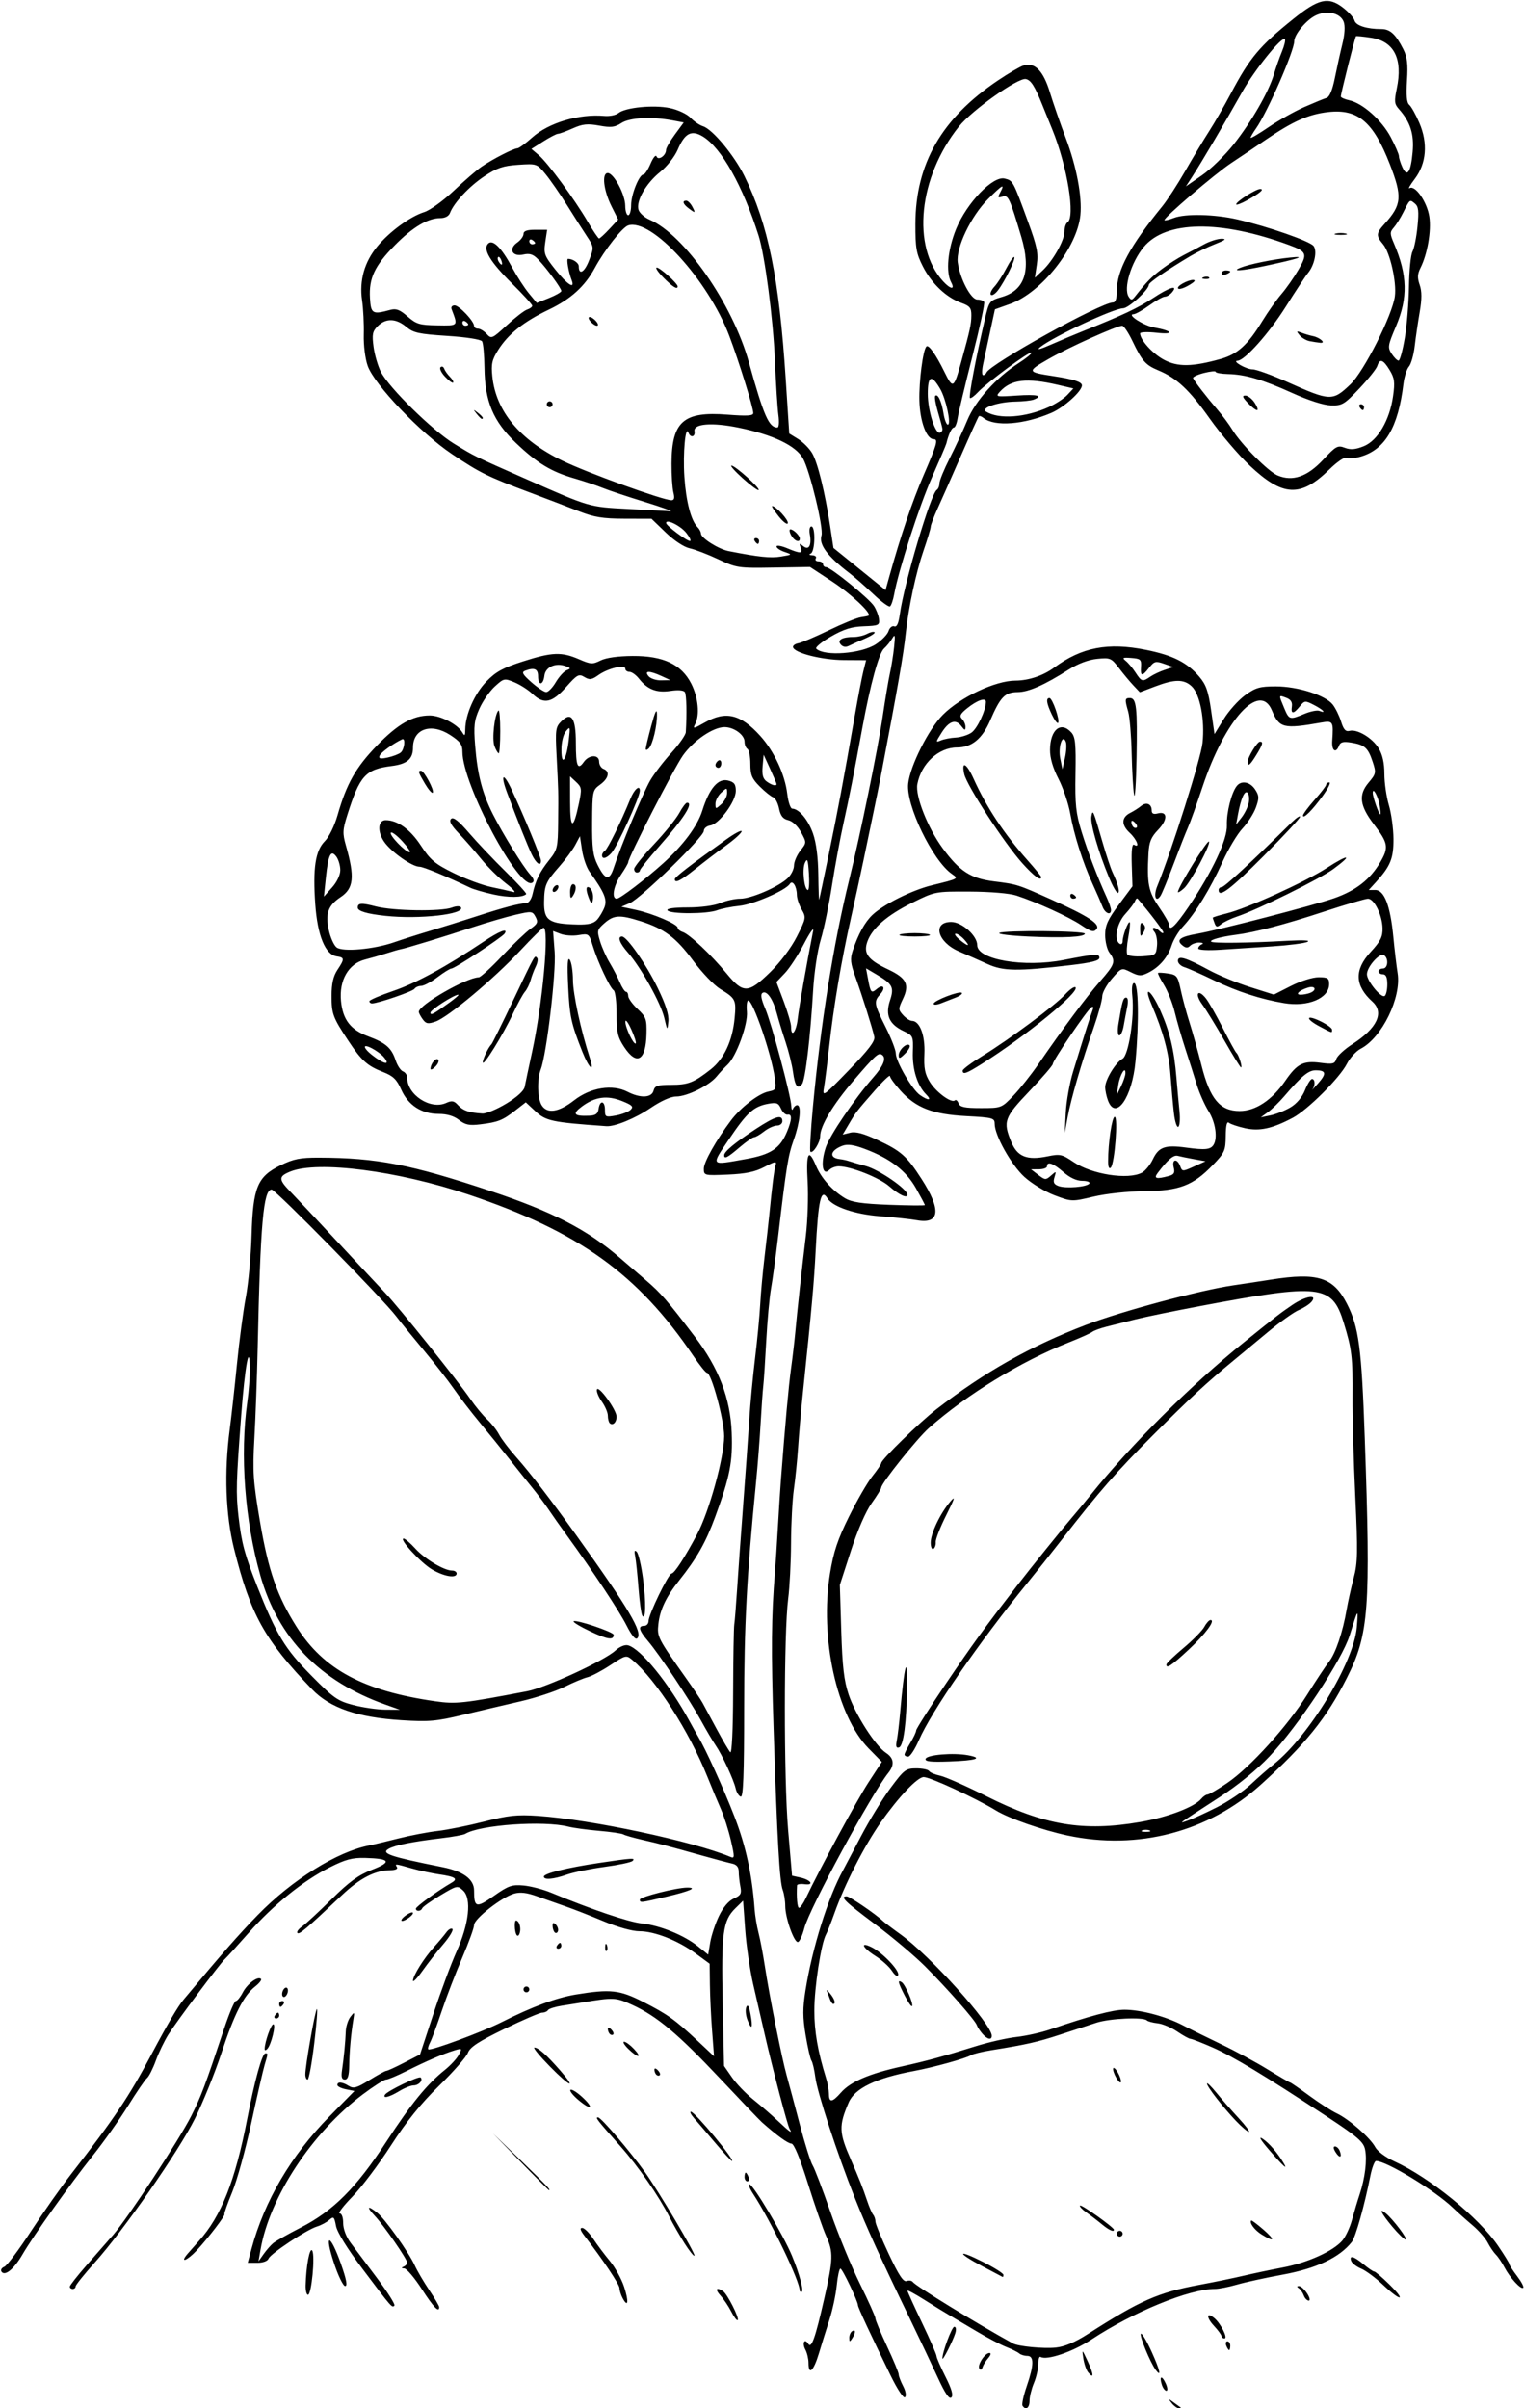 <?xml version="1.0" encoding="UTF-8" standalone="no"?>
<!-- Created with Inkscape (http://www.inkscape.org/) -->

<svg
   xmlns:dc="http://purl.org/dc/elements/1.1/"
   xmlns:cc="http://creativecommons.org/ns#"
   xmlns:rdf="http://www.w3.org/1999/02/22-rdf-syntax-ns#"
   xmlns:svg="http://www.w3.org/2000/svg"
   xmlns="http://www.w3.org/2000/svg"
   xmlns:sodipodi="http://sodipodi.sourceforge.net/DTD/sodipodi-0.dtd"
   xmlns:inkscape="http://www.inkscape.org/namespaces/inkscape"
   id="svg4156"
   version="1.1"
   inkscape:version="0.91 r13725"
   width="491.25"
   height="776.25"
   viewBox="0 0 491.25 776.25"
   sodipodi:docname="UmbellateSpringBeauty.svg">
  <defs
     id="defs4160" />
  <sodipodi:namedview
     pagecolor="#ffffff"
     bordercolor="#666666"
     borderopacity="1"
     objecttolerance="10"
     gridtolerance="10"
     guidetolerance="10"
     inkscape:pageopacity="0"
     inkscape:pageshadow="2"
     inkscape:window-width="1600"
     inkscape:window-height="837"
     id="namedview4158"
     showgrid="false"
     inkscape:zoom="0.86312399"
     inkscape:cx="245.625"
     inkscape:cy="388.125"
     inkscape:window-x="-8"
     inkscape:window-y="-8"
     inkscape:window-maximized="1"
     inkscape:current-layer="svg4156" />
  <path
     style="fill:#000000"
     d="m 329.599,775.423 c -0.281,-0.455 0.327,-3.263 1.351,-6.241 2.365,-6.875 2.418,-9.807 0.175,-9.807 -0.928,0 -2.088,-0.354 -2.578,-0.787 -0.49,-0.433 -2.367,-1.369 -4.172,-2.08 -1.805,-0.711 -6.023,-2.93 -9.375,-4.932 -3.352,-2.001 -7.301,-4.335 -8.776,-5.186 -1.475,-0.851 -5.167,-3.12 -8.203,-5.042 -3.036,-1.922 -5.521,-3.267 -5.521,-2.987 0,0.279 2.109,4.925 4.688,10.323 2.578,5.398 4.688,10.235 4.688,10.749 0,0.513 1.298,3.504 2.884,6.647 2.007,3.976 2.586,6.012 1.904,6.694 -0.682,0.682 -2.019,-1.278 -4.396,-6.444 -1.879,-4.083 -5.965,-12.698 -9.08,-19.143 -9.554,-19.765 -13.821,-29.136 -17.713,-38.906 -5.541,-13.908 -11.999,-33.653 -12.656,-38.695 -0.317,-2.436 -0.879,-4.851 -1.248,-5.367 -0.369,-0.516 -1.213,-4.202 -1.876,-8.191 -0.97,-5.833 -0.978,-8.679 -0.042,-14.531 2.191,-13.702 7.291,-29.97 12.147,-38.745 0.447,-0.807 3.004,-5.658 5.684,-10.78 2.679,-5.122 6.983,-12.161 9.564,-15.642 4.377,-5.904 4.935,-6.33 8.298,-6.33 1.983,0 3.847,0.389 4.141,0.865 0.294,0.476 1.901,1.154 3.571,1.508 1.67,0.353 8.427,3.35 15.015,6.658 18.574,9.328 31.107,11.424 49.427,8.267 8.825,-1.521 17.493,-4.81 19.706,-7.477 0.632,-0.761 1.542,-1.384 2.022,-1.384 0.481,0 3.345,-1.678 6.364,-3.728 7.372,-5.006 19.431,-18.318 25.736,-28.41 2.828,-4.527 6.008,-9.332 7.065,-10.676 2.121,-2.696 4.43,-9.5 5.674,-16.717 0.444,-2.578 1.476,-7.219 2.292,-10.312 1.291,-4.893 1.357,-8.308 0.509,-26.25 -0.536,-11.344 -0.937,-25.688 -0.891,-31.875 0.096,-12.991 -0.212,-15.607 -2.844,-24.127 -3.788,-12.263 -7.414,-12.679 -46.415,-5.327 -8.25,1.555 -17.531,3.464 -20.625,4.242 -3.094,0.778 -7.296,1.834 -9.338,2.347 -2.042,0.513 -4.152,1.285 -4.688,1.715 -0.536,0.43 -3.928,1.954 -7.537,3.385 -15.488,6.142 -32.765,16.713 -45.124,27.609 -3.727,3.286 -15.344,17.804 -15.344,19.176 0,0.401 -1.402,2.684 -3.115,5.073 -1.869,2.607 -4.539,8.738 -6.674,15.327 l -3.559,10.983 0.456,14.798 c 0.356,11.549 0.881,16.066 2.388,20.57 2.156,6.442 8.629,16.54 12.032,18.769 2.575,1.687 2.829,3.848 0.757,6.44 -5.534,6.922 -25.427,43.691 -27.078,50.049 -0.594,2.286 -1.501,4.296 -2.016,4.468 -1.225,0.408 -4.14,-7.779 -4.134,-11.609 0.003,-1.642 -0.362,-3.963 -0.811,-5.156 -1.022,-2.719 -1.777,-16.025 -2.942,-51.858 -0.825,-25.377 -0.73,-36.36 0.439,-50.625 0.211,-2.578 0.638,-9.117 0.948,-14.531 0.31,-5.414 0.741,-12.164 0.958,-15 1.41,-18.449 2.496,-30.388 3.282,-36.094 0.498,-3.609 1.115,-8.883 1.372,-11.719 0.609,-6.721 2.037,-19.776 3.385,-30.938 0.592,-4.898 0.853,-12.809 0.581,-17.578 -0.53,-9.298 0.286,-10.872 2.674,-5.156 1.677,4.015 5.246,8.03 9.338,10.504 2.169,1.311 5.44,1.802 14.297,2.144 6.316,0.244 11.484,0.287 11.484,0.095 0,-0.192 -1.294,-2.642 -2.876,-5.444 -3.192,-5.656 -8.343,-9.615 -16.465,-12.654 -3.647,-1.365 -5.623,-1.639 -7.273,-1.012 -3.922,1.491 -4.373,3.89 -0.807,4.285 0.902,0.1 2.273,0.403 3.046,0.674 0.773,0.271 3.148,0.963 5.277,1.54 4.332,1.173 13.437,7.432 13.459,9.252 0.016,1.328 -2.651,0.097 -5.841,-2.696 -3.21,-2.811 -12.403,-6.452 -16.29,-6.452 -1.02,0 -2.355,0.499 -2.965,1.109 -2.261,2.261 -2.96,-1.912 -1.208,-7.203 1.3,-3.925 9.291,-15.694 15.302,-22.536 3.389,-3.858 4.338,-6.377 2.768,-7.347 -1.136,-0.702 -2.112,0.193 -9.154,8.403 -6.6,7.695 -10.723,14.572 -10.723,17.888 0,2.01 -2.369,5.754 -3.148,4.975 -0.269,-0.269 0.101,-6.807 0.823,-14.53 2.505,-26.801 6.64,-52.67 11.684,-73.103 3.519,-14.257 9.255,-42.225 10.767,-52.5 0.835,-5.672 1.897,-12 2.36,-14.062 0.464,-2.062 1.069,-5.859 1.345,-8.438 0.413,-3.851 0.308,-4.355 -0.585,-2.824 -0.598,1.025 -1.799,2.501 -2.668,3.281 -1.641,1.473 -4.416,11.595 -6.942,25.324 -2.913,15.831 -4.167,22.184 -6.105,30.938 -1.085,4.898 -2.762,13.969 -3.727,20.156 -0.965,6.188 -2.592,14.031 -3.616,17.431 -1.053,3.496 -2.12,10.623 -2.457,16.406 -0.872,14.989 -2.512,28.809 -3.575,30.137 -1.441,1.8 -2.279,0.673 -2.907,-3.909 -0.317,-2.312 -1.393,-6.648 -2.39,-9.635 -0.998,-2.987 -2.265,-7.131 -2.817,-9.209 -1.228,-4.63 -3.219,-7.505 -4.604,-6.649 -0.718,0.444 -0.463,1.974 0.836,5.004 2.043,4.765 8.306,28.176 8.425,31.49 0.041,1.132 0.287,1.532 0.547,0.887 0.26,-0.645 0.86,-1.172 1.332,-1.172 1.467,0 0.948,5.423 -1.057,11.039 -1.866,5.228 -2.35,8.219 -5.111,31.617 -0.73,6.188 -1.74,13.57 -2.244,16.406 -0.504,2.836 -1.197,10.43 -1.54,16.875 -0.343,6.445 -0.774,12.984 -0.958,14.531 -0.184,1.547 -0.574,7.031 -0.866,12.188 -0.292,5.156 -0.948,13.594 -1.457,18.75 -3.029,30.684 -3.838,46.011 -3.846,72.873 -0.007,21.805 -0.281,28.866 -1.113,28.589 -0.608,-0.202 -1.336,-1.387 -1.62,-2.634 -0.653,-2.873 -4.398,-10.917 -6.511,-13.985 -0.888,-1.289 -3.001,-4.875 -4.695,-7.969 -3.655,-6.673 -13.368,-21.232 -17.066,-25.579 -2.936,-3.451 -3.293,-4.889 -1.213,-4.889 0.773,0 1.406,-0.694 1.406,-1.542 0,-2.091 6.428,-15.333 7.443,-15.333 0.881,0 4.296,-5.259 8.219,-12.656 3.901,-7.356 8.7,-24.762 8.707,-31.583 0.006,-5.24 -4.127,-20.449 -5.557,-20.449 -0.378,0 -2.331,-2.426 -4.339,-5.391 -17.944,-26.489 -36.94,-40.119 -72.597,-52.092 -22.796,-7.654 -48.511,-10.97 -57.331,-7.392 -3.851,1.562 -3.862,2.516 -0.076,6.413 1.933,1.99 8.785,9.285 15.226,16.212 6.442,6.927 13.34,14.309 15.33,16.406 4.444,4.683 23.564,28.503 27.516,34.281 1.587,2.32 4.026,5.273 5.418,6.562 1.393,1.289 3.134,3.499 3.868,4.912 0.735,1.412 3.27,4.746 5.634,7.408 4.368,4.918 11.325,13.973 19.293,25.11 17.077,23.871 21.465,31.289 19.605,33.149 -0.573,0.573 -1.822,-0.924 -3.448,-4.137 -2.404,-4.749 -10.806,-17.421 -19.188,-28.942 -2.063,-2.836 -4.741,-6.633 -5.951,-8.438 -1.21,-1.805 -3.629,-5.036 -5.376,-7.18 -1.747,-2.144 -5.075,-6.303 -7.395,-9.242 -2.32,-2.939 -6.541,-8.145 -9.379,-11.57 -2.838,-3.425 -6.615,-8.336 -8.393,-10.914 -1.778,-2.578 -6.206,-8.251 -9.84,-12.605 -3.634,-4.355 -7.556,-9.183 -8.716,-10.729 -4.026,-5.365 -38.917,-40.884 -40.161,-40.884 -2.678,0 -3.63,10.782 -4.513,51.094 -0.203,9.281 -0.678,22.359 -1.055,29.062 -0.609,10.82 -0.41,13.818 1.776,26.719 2.704,15.957 5.54,24.129 11.834,34.095 8.668,13.724 21.614,20.668 44.699,23.974 6.656,0.953 9.031,0.693 29.629,-3.241 6.056,-1.157 24.917,-9.857 28.433,-13.115 1.348,-1.249 3.039,-1.955 4.053,-1.69 4.14,1.083 13.218,12.3 19.914,24.608 0.999,1.836 2.197,3.971 2.662,4.745 2.459,4.09 8.187,16.694 11.716,25.781 3.696,9.516 5.719,18.802 6.529,29.977 0.151,2.075 0.712,5.461 1.247,7.523 0.536,2.062 1.459,6.914 2.052,10.781 1.501,9.785 5.439,29.534 7.01,35.156 0.721,2.578 2.64,9.75 4.265,15.938 1.625,6.188 3.482,12.094 4.127,13.125 0.644,1.031 3.221,7.781 5.726,15 2.505,7.219 6.794,17.665 9.532,23.215 2.737,5.55 4.977,10.55 4.977,11.112 0,0.562 1.688,4.623 3.75,9.024 2.062,4.401 3.753,8.471 3.756,9.044 0.003,0.573 0.648,2.274 1.434,3.78 0.819,1.57 1.077,3.089 0.605,3.561 -0.472,0.472 -2.445,-2.496 -4.626,-6.957 -6.459,-13.211 -10.544,-21.984 -10.544,-22.648 0,-1.306 -5.03,-11.85 -5.653,-11.85 -0.357,0 -0.887,2.426 -1.178,5.391 -0.291,2.965 -1.346,7.922 -2.345,11.016 -0.999,3.094 -2.546,8.051 -3.439,11.016 -1.696,5.636 -3.323,7.097 -3.323,2.985 0,-1.323 -0.456,-3.258 -1.013,-4.299 -1.118,-2.088 -0.27,-3.81 0.924,-1.877 1.033,1.671 2.253,-1.773 5.183,-14.639 2.886,-12.671 2.951,-14.904 0.586,-20.114 -1.001,-2.205 -3.638,-9.798 -5.859,-16.873 -2.58,-8.217 -4.502,-12.873 -5.322,-12.891 -1.116,-0.024 -4.784,-2.677 -9.499,-6.871 -0.773,-0.688 -6.891,-7.079 -13.594,-14.203 -13.432,-14.275 -20.278,-20.012 -28.209,-23.643 -5.329,-2.44 -5.938,-2.468 -16.322,-0.75 -1.289,0.213 -4.147,0.667 -6.351,1.009 -2.204,0.342 -4.233,0.987 -4.508,1.433 -0.276,0.446 -1.121,0.811 -1.879,0.811 -0.758,0 -6.246,2.367 -12.195,5.26 -8.29,4.031 -11.032,5.827 -11.74,7.689 -0.508,1.336 -4.697,6.121 -9.309,10.634 -5.858,5.731 -10.535,11.538 -15.516,19.264 -3.922,6.083 -9.5,13.486 -12.396,16.451 -2.896,2.965 -4.751,5.391 -4.122,5.391 0.67,0 1.143,1.294 1.143,3.13 0,1.882 0.946,4.406 2.373,6.328 1.305,1.759 5.157,6.904 8.56,11.435 3.403,4.53 5.914,8.51 5.58,8.844 -0.781,0.781 -0.8,0.76 -10.218,-11.757 -4.975,-6.612 -8.22,-11.86 -8.607,-13.919 -0.564,-3.009 -0.762,-3.181 -2.201,-1.919 -0.87,0.763 -2.636,1.706 -3.925,2.096 -3.316,1.004 -15.01,8.759 -15.625,10.362 -0.301,0.784 -1.793,1.337 -3.609,1.337 l -3.096,0 1.202,-4.453 c 4.197,-15.546 12.736,-30.075 25.053,-42.629 l 8.144,-8.301 -2.753,-0.551 c -1.514,-0.303 -2.753,-0.92 -2.753,-1.371 0,-1.149 1.579,-1.021 3.694,0.3 1.508,0.942 2.561,0.643 6.612,-1.875 2.65,-1.647 5.115,-2.995 5.478,-2.995 0.363,0 2.955,-1.186 5.76,-2.636 l 5.101,-2.636 4.302,-13.067 c 2.366,-7.187 5.727,-16.231 7.469,-20.099 4.039,-8.967 4.918,-17.074 2.133,-19.669 -1.834,-1.708 -1.985,-1.677 -7.382,1.562 -3.031,1.818 -5.651,3.683 -5.823,4.144 -0.381,1.023 -2.031,1.12 -2.031,0.12 0,-0.659 7.055,-5.786 11.443,-8.316 2.276,-1.312 1.309,-1.971 -4.032,-2.748 -2.271,-0.33 -6.21,-1.189 -8.753,-1.909 -5.514,-1.561 -5.486,-1.559 -4.752,-0.372 0.333,0.539 -0.54,0.944 -2.054,0.952 -4.972,0.027 -9.865,2.537 -15.703,8.054 -11.583,10.948 -13.738,12.78 -14.336,12.183 -0.334,-0.334 0.337,-1.268 1.491,-2.076 1.154,-0.808 5.425,-4.761 9.492,-8.785 5.713,-5.652 8.679,-7.813 13.046,-9.507 6.512,-2.525 5.893,-3.615 -2.17,-3.827 -4.157,-0.109 -6.356,0.479 -11.498,3.076 -8.527,4.307 -18.114,12.058 -26.081,21.086 -3.609,4.09 -7.032,7.859 -7.606,8.375 -1.574,1.414 -15.565,20.09 -18.261,24.375 -1.298,2.062 -3.126,5.859 -4.064,8.438 -0.937,2.578 -2.218,5.109 -2.845,5.625 -0.627,0.516 -3.356,4.512 -6.063,8.881 -2.707,4.369 -7.781,11.541 -11.276,15.938 -7.638,9.61 -19.29,25.994 -22.841,32.118 -2.708,4.671 -5.703,7.074 -6.734,5.404 -0.322,-0.521 0.096,-1.208 0.929,-1.528 0.833,-0.32 4.708,-5.485 8.611,-11.478 3.903,-5.993 9.72,-14.272 12.925,-18.397 13.902,-17.89 18.649,-24.965 25.861,-38.54 5.294,-9.965 8.519,-15.458 10.4,-17.71 12.53,-15.003 17.693,-20.892 23.898,-27.261 11.041,-11.332 25.637,-20.436 35.951,-22.422 1.189,-0.229 5.372,-1.229 9.295,-2.223 3.923,-0.994 9.664,-2.093 12.758,-2.443 3.094,-0.35 9.822,-1.709 14.952,-3.019 7.808,-1.994 10.633,-2.293 17.344,-1.839 17.001,1.152 50.099,8.199 62.045,13.212 1.401,0.588 1.415,0.15 0.168,-5.275 -0.748,-3.254 -2.2,-7.815 -3.227,-10.135 -1.026,-2.32 -2.963,-6.961 -4.305,-10.312 -5.892,-14.722 -16.591,-31.376 -24.272,-37.782 -1.921,-1.602 -2.137,-1.55 -7.031,1.688 -2.777,1.837 -6.104,3.599 -7.393,3.915 -1.289,0.316 -4.664,1.729 -7.5,3.141 -2.836,1.412 -9.164,3.49 -14.062,4.619 -4.898,1.129 -13.279,3.102 -18.624,4.385 -8.528,2.047 -10.939,2.256 -19.688,1.708 -14.262,-0.895 -23.151,-3.957 -28.9,-9.956 -15.408,-16.078 -19.828,-24.044 -25.162,-45.346 -2.704,-10.799 -3.207,-24.666 -1.392,-38.402 0.545,-4.125 1.597,-13.617 2.339,-21.094 0.742,-7.477 2.025,-17.18 2.852,-21.562 0.827,-4.383 1.663,-13.371 1.857,-19.975 0.454,-15.445 1.88,-18.888 9.33,-22.536 4.204,-2.059 6.352,-2.485 12.409,-2.465 18.674,0.062 29.437,2.155 55.272,10.75 19.879,6.614 31.223,12.467 41.646,21.488 1.839,1.591 5.653,4.874 8.477,7.295 4.825,4.137 6.691,6.29 15.759,18.187 7.691,10.09 11.425,19.793 11.872,30.849 0.38,9.393 -0.575,14.286 -5.303,27.163 -3.056,8.323 -5.917,13.368 -11.712,20.649 -4.125,5.183 -6.112,9.371 -6.61,13.932 -0.453,4.147 -0.247,4.549 9.01,17.621 2.316,3.271 4.669,6.791 5.228,7.822 0.559,1.031 2.605,4.828 4.548,8.438 1.942,3.609 3.914,6.963 4.382,7.453 0.51,0.534 0.878,-7.162 0.92,-19.219 0.038,-11.06 0.205,-20.953 0.37,-21.984 0.165,-1.031 0.56,-5.924 0.877,-10.872 0.317,-4.948 1.214,-17.394 1.992,-27.656 0.779,-10.262 1.665,-22.667 1.97,-27.565 0.305,-4.898 1.143,-13.758 1.862,-19.688 0.72,-5.93 1.465,-13.734 1.656,-17.344 0.191,-3.609 0.83,-10.57 1.419,-15.469 0.589,-4.898 1.276,-11.016 1.528,-13.594 0.872,-8.948 1.52,-14.071 1.988,-15.725 0.42,-1.482 0.032,-1.432 -3.583,0.468 -3.02,1.587 -6.028,2.215 -11.789,2.461 -7.619,0.326 -7.734,0.298 -7.734,-1.906 0,-2.151 3.917,-9.117 8.748,-15.557 3.16,-4.212 8.956,-8.674 12.081,-9.299 2.447,-0.489 2.563,-0.737 2.046,-4.387 -1.089,-7.699 -7.006,-24.962 -8.556,-24.962 -0.427,0 -0.623,1.606 -0.435,3.569 0.386,4.042 -3.426,14.501 -6.239,17.122 -0.949,0.884 -2.541,2.602 -3.538,3.818 -2.399,2.926 -9.495,6.434 -13.014,6.434 -1.736,-2.3e-4 -4.922,1.433 -8.325,3.744 -4.871,3.309 -11.453,6.01 -14.175,5.817 -17.66,-1.251 -19.507,-1.645 -23.001,-4.909 l -2.979,-2.783 -3.416,2.657 c -4.092,3.182 -5.538,3.754 -11.261,4.451 -3.54,0.431 -4.854,0.161 -6.853,-1.412 -1.638,-1.289 -3.848,-1.947 -6.544,-1.949 -5.54,-0.005 -9.856,-2.81 -12.088,-7.857 -1.44,-3.255 -2.59,-4.371 -5.796,-5.627 -5.126,-2.007 -6.976,-3.66 -11.158,-9.966 -5.095,-7.683 -5.498,-8.76 -5.491,-14.688 0.005,-3.864 0.549,-6.272 1.869,-8.265 2.364,-3.57 2.341,-4.022 -0.22,-4.388 -3.666,-0.524 -6.193,-6.688 -6.907,-16.844 -0.816,-11.615 0.041,-17.235 3.094,-20.288 1.347,-1.347 3.117,-4.963 4.082,-8.335 2.912,-10.183 5.885,-15.447 12.685,-22.459 6.801,-7.014 11.541,-9.717 17.037,-9.717 3.494,0 8.987,2.856 10.509,5.464 0.757,1.297 0.92,1.129 0.943,-0.978 0.054,-4.827 2.995,-11.496 6.805,-15.432 3.06,-3.161 5.344,-4.412 11.866,-6.497 9.364,-2.995 12.397,-3.105 18.037,-0.654 3.734,1.623 4.355,1.657 6.915,0.378 1.761,-0.879 5.616,-1.422 10.312,-1.452 9.894,-0.063 15.725,2.682 18.904,8.899 2.264,4.428 2.811,10.171 1.246,13.095 -0.827,1.545 -0.451,1.481 3.047,-0.519 6.828,-3.904 11.601,-2.759 17.996,4.32 4.439,4.913 7.924,12.406 8.66,18.616 0.31,2.618 1.032,4.774 1.605,4.791 2.199,0.066 5.144,3.591 6.696,8.014 1.042,2.971 1.652,7.711 1.715,13.331 0.054,4.796 0.187,8.382 0.297,7.969 0.109,-0.413 1.512,-7.08 3.116,-14.814 2.882,-13.895 4.685,-23.505 8.351,-44.531 1.034,-5.93 2.275,-12.363 2.759,-14.297 l 0.879,-3.516 -7.167,-0.039 c -7.131,-0.039 -16.07,-2.316 -16.386,-4.175 -0.086,-0.504 0.688,-1.067 1.719,-1.25 1.031,-0.183 5.461,-2.071 9.844,-4.197 4.383,-2.125 9.016,-4.013 10.296,-4.194 1.28,-0.182 2.418,-0.421 2.529,-0.532 0.851,-0.851 -5.78,-7.046 -11.705,-10.937 l -7.213,-4.736 -11.74,0.199 c -11.336,0.192 -11.949,0.1 -17.812,-2.663 -3.34,-1.574 -7.491,-3.17 -9.224,-3.547 -1.856,-0.404 -5.036,-2.502 -7.736,-5.105 l -4.585,-4.42 -8.67,-0.022 c -7.049,-0.018 -9.809,-0.47 -14.764,-2.417 -3.352,-1.318 -10.312,-3.977 -15.469,-5.911 -13.92,-5.219 -16.397,-6.438 -25.464,-12.531 -10.156,-6.825 -24.959,-22.334 -27.111,-28.404 -0.819,-2.31 -1.357,-6.623 -1.262,-10.119 0.091,-3.352 -0.156,-8.299 -0.549,-10.994 -0.937,-6.425 0.767,-12.424 4.957,-17.452 3.98,-4.776 10.543,-9.56 15.092,-11 1.879,-0.595 6.123,-3.662 9.492,-6.859 3.352,-3.18 7.372,-6.663 8.935,-7.74 3.538,-2.438 10.376,-5.956 11.576,-5.956 0.494,0 2.632,-1.556 4.75,-3.458 5.335,-4.789 15.083,-7.707 23.298,-6.974 1.7,0.152 3.731,-0.256 4.514,-0.905 2.222,-1.844 11.437,-2.744 16.65,-1.626 2.576,0.552 5.502,1.927 6.594,3.098 1.08,1.157 2.902,2.399 4.049,2.759 3.051,0.958 10.045,9.372 13.322,16.028 7.687,15.614 11.228,33.031 13.335,65.58 l 1.128,17.429 2.878,1.782 c 1.583,0.98 3.612,3.029 4.509,4.554 1.776,3.018 4.127,12.566 5.8,23.562 l 1.063,6.985 8.393,6.793 8.393,6.793 1.227,-4.404 c 3.674,-13.189 7.403,-24.194 11.082,-32.711 4.32,-10.001 4.743,-11.537 3.177,-11.537 -2.287,0 -4.404,-5.764 -4.569,-12.446 -0.155,-6.251 1.147,-16.306 2.256,-17.414 0.716,-0.716 3.058,2.577 5.793,8.148 2.761,5.623 3.036,5.464 5.415,-3.131 2.863,-10.345 3.262,-12.171 3.284,-15.046 0.019,-2.434 -0.474,-3.038 -3.321,-4.067 -4.806,-1.738 -9.535,-6.243 -12.322,-11.74 -2.105,-4.151 -2.416,-5.931 -2.394,-13.678 0.057,-19.399 8.455,-34.01 26.576,-46.235 3.395,-2.291 7.107,-4.461 8.249,-4.824 3.63,-1.152 6.394,1.647 8.526,8.633 1.063,3.483 3.371,10.129 5.129,14.769 3.447,9.1 5.3,18.858 4.709,24.801 -1.043,10.482 -12.556,25.029 -22.668,28.641 l -4.882,1.744 -1.533,7.095 c -0.843,3.902 -1.871,8.677 -2.284,10.61 -0.413,1.934 -0.409,3.516 0.008,3.516 0.418,0 0.9,-0.37 1.072,-0.822 C 318.995,117.414 354.881,97.5 358.722,97.5 359.587,97.5 360,96.294 360,93.769 c 0,-6.605 4.22,-14.459 14.641,-27.249 1.607,-1.973 4.935,-7.094 7.394,-11.381 2.459,-4.287 5.92,-10.047 7.69,-12.8 1.77,-2.753 4.931,-8.238 7.024,-12.188 6.132,-11.571 9.204,-15.241 20.094,-24.008 8.119,-6.536 11.318,-7.291 15.945,-3.761 1.87,1.426 3.591,3.327 3.826,4.224 0.431,1.647 3.947,2.77 8.67,2.77 2.812,0 4.596,1.643 7.059,6.499 1.264,2.493 1.532,4.763 1.191,10.08 -0.307,4.787 -0.089,7.154 0.722,7.828 0.64,0.531 2.099,3.14 3.242,5.798 2.84,6.602 2.312,13.11 -1.469,18.102 -1.512,1.996 -2.26,3.333 -1.662,2.971 1.81,-1.097 5.657,4.471 6.368,9.216 0.684,4.564 -0.621,12.076 -2.874,16.53 -0.965,1.909 -1.022,3.18 -0.242,5.418 0.731,2.097 0.734,4.573 0.01,8.756 -0.555,3.208 -1.279,8.153 -1.608,10.989 -0.33,2.836 -1.171,5.804 -1.869,6.596 -0.698,0.792 -1.496,3.323 -1.773,5.625 -1.687,14 -5.956,21.203 -13.887,23.431 -1.945,0.547 -3.99,0.714 -4.543,0.372 -0.553,-0.342 -2.969,1.307 -5.369,3.665 -9.335,9.17 -15.054,8.9 -25.777,-1.216 -3.56,-3.359 -9.338,-10.148 -12.84,-15.087 -6.594,-9.3 -10.611,-13.072 -16.573,-15.563 -4.151,-1.734 -5.259,-2.988 -8.36,-9.464 C 363.736,107.215 362.252,105 361.734,105 c -1.775,0 -17.205,6.96 -23.707,10.693 -7.096,4.074 -7.049,4.236 1.617,5.562 6.516,0.997 9.106,1.842 9.106,2.97 0,1.9 -5.781,7.099 -9.844,8.851 -8.779,3.787 -18.306,4.523 -21.82,1.684 -0.657,-0.531 -1.359,-0.8 -1.56,-0.597 -0.201,0.202 -2.762,5.852 -5.691,12.555 -2.929,6.703 -6.34,14.414 -7.58,17.135 -1.241,2.721 -2.256,5.392 -2.256,5.936 0,0.544 -1.043,4.013 -2.317,7.709 -2.393,6.942 -4.811,18.16 -5.71,26.495 -0.78,7.233 -2.445,16.795 -7.986,45.85 -0.492,2.578 -1.557,7.852 -2.367,11.719 -0.81,3.867 -2.26,10.828 -3.222,15.469 -0.962,4.641 -2.843,13.289 -4.181,19.219 -2.981,13.214 -5.508,28.201 -6.955,41.25 -0.601,5.414 -1.348,11.299 -1.661,13.079 -0.545,3.101 -0.213,2.868 8.028,-5.625 6.285,-6.477 8.489,-9.364 8.198,-10.735 -0.594,-2.796 -3.919,-13.34 -6.094,-19.33 -1.591,-4.38 -1.737,-5.801 -0.865,-8.438 1.763,-5.332 3.925,-9.25 6.382,-11.565 3.622,-3.413 12.733,-7.956 19.093,-9.519 8.776,-2.157 8.698,-2.112 6.466,-3.676 -6.22,-4.357 -14.834,-22.172 -14.065,-29.088 0.645,-5.795 6.606,-17.627 11.189,-22.208 5.712,-5.708 16.894,-10.979 23.349,-11.006 4.321,-0.018 8.996,-1.591 12.562,-4.227 8.819,-6.519 17.344,-8.157 29.568,-5.68 8.715,1.766 13.231,4.045 17.19,8.674 2.164,2.53 2.912,4.663 3.79,10.808 l 1.094,7.656 2.985,-4.851 c 1.642,-2.668 4.746,-6.126 6.898,-7.685 3.38,-2.449 4.726,-2.834 9.889,-2.834 7.096,0 15.99,2.845 18.349,5.869 0.901,1.155 2.112,3.629 2.691,5.498 0.789,2.546 1.468,3.29 2.706,2.966 2.493,-0.652 7.349,2.256 9.409,5.634 1.235,2.025 1.831,4.699 1.834,8.222 0.002,2.871 0.652,7.404 1.444,10.073 0.793,2.669 1.462,7.556 1.487,10.861 0.048,6.295 -0.972,8.823 -5.618,13.924 l -2.348,2.578 2.098,0 c 2.901,0 4.845,5.017 5.812,15 0.424,4.383 1.054,9.698 1.398,11.812 1.278,7.842 -5.061,20.812 -11.9,24.349 -1.465,0.758 -3.47,2.951 -4.454,4.874 -2.332,4.556 -12.664,14.856 -17.447,17.393 -6.593,3.498 -10.738,4.402 -15.394,3.359 -2.319,-0.52 -4.656,-1.309 -5.193,-1.753 -0.655,-0.542 -0.992,0.866 -1.026,4.277 -0.046,4.717 -0.352,5.399 -4.219,9.407 -6.334,6.565 -10.762,8.249 -21.981,8.358 -5.399,0.053 -12.357,0.799 -16.406,1.759 -6.992,1.658 -7.062,1.656 -12.58,-0.429 -3.075,-1.162 -7.422,-3.817 -9.751,-5.955 -4.251,-3.903 -9.542,-13.379 -9.543,-17.092 -6.9e-4,-1.851 -0.612,-2.017 -9.141,-2.471 -10.863,-0.579 -16.19,-2.637 -21.212,-8.196 -1.868,-2.068 -3.397,-4.185 -3.397,-4.705 0,-0.52 -2.129,1.486 -4.731,4.456 -6.076,6.935 -6.198,7.093 -8.537,11.058 l -1.974,3.345 2.446,-0.614 c 1.734,-0.435 4.293,0.25 8.793,2.354 7.612,3.561 9.43,5.173 14.215,12.614 6.395,9.944 5.861,14.575 -1.528,13.248 -1.941,-0.349 -7.325,-0.93 -11.966,-1.293 -8.082,-0.631 -15.195,-3.064 -16.867,-5.768 -2.098,-3.395 -2.956,0.41 -3.801,16.862 -0.543,10.575 -1.152,17.343 -4.22,46.875 -0.509,4.898 -1.151,12.281 -1.427,16.406 -0.276,4.125 -0.894,10.242 -1.372,13.594 -0.479,3.352 -0.891,11.156 -0.918,17.344 -0.026,6.188 -0.441,14.28 -0.922,17.983 -1.417,10.908 -1.428,58.13 -0.017,74.555 l 1.265,14.726 2.644,0.581 c 3.437,0.755 4.628,2.58 1.408,2.158 -1.323,-0.173 -2.425,9.4e-4 -2.449,0.388 -0.231,3.755 0.089,7.26 0.66,7.235 0.387,-0.017 1.348,-1.388 2.137,-3.047 4.562,-9.595 16.562,-31.771 20.244,-37.413 l 4.301,-6.588 -4.27,-4.351 c -10.256,-10.452 -15.828,-35.704 -12.442,-56.383 1.14,-6.965 2.47,-10.953 6.101,-18.296 2.554,-5.164 5.941,-11.023 7.528,-13.02 1.587,-1.996 2.885,-3.917 2.885,-4.267 0,-1.1 12.419,-13.208 17.812,-17.367 15.677,-12.089 30.231,-20.301 48.175,-27.18 11.479,-4.401 36.691,-11.169 47.45,-12.738 3.352,-0.489 8.836,-1.322 12.188,-1.852 15.025,-2.375 20.112,-0.762 24.486,7.767 3.839,7.486 4.728,14.172 5.752,43.267 1.944,55.204 1.345,63.251 -5.757,77.335 -6.521,12.932 -13.446,21.523 -27.745,34.422 -16.903,15.247 -39.669,21.226 -62.361,16.377 -7.992,-1.708 -18.831,-5.495 -22.969,-8.025 -6.554,-4.008 -21.239,-10.8 -23.35,-10.8 -2.014,0 -8.134,6.458 -13.803,14.564 -5.394,7.713 -11.646,19.964 -14.957,29.303 -1.043,2.943 -2.271,6.044 -2.729,6.891 -1.603,2.963 -3.756,17.017 -3.756,24.518 0,6.773 1.106,13.129 3.796,21.821 0.49,1.583 0.891,3.728 0.891,4.766 0,3.18 0.994,3.137 3.895,-0.166 3.09,-3.519 9.114,-6.102 19.694,-8.444 7.931,-1.756 13.249,-3.21 23.755,-6.495 4.125,-1.29 10.031,-2.628 13.125,-2.975 3.094,-0.346 7.945,-1.426 10.781,-2.399 12.734,-4.37 20.315,-6.385 24.026,-6.385 5.287,0 13.363,2.156 18.874,5.04 2.444,1.279 8.03,4.04 12.413,6.136 4.383,2.096 11.063,5.713 14.845,8.036 3.782,2.324 7.051,4.225 7.263,4.225 0.212,0 2.974,1.905 6.136,4.233 3.162,2.328 7.161,4.902 8.886,5.721 3.999,1.898 10.809,7.873 12.435,10.912 0.699,1.306 3.388,3.313 6.078,4.535 11.429,5.196 27.239,18.061 33.527,27.282 2.003,2.937 3.641,5.601 3.641,5.922 0,0.321 1.114,2.043 2.474,3.827 1.361,1.784 2.247,3.472 1.969,3.749 -0.692,0.692 -4.285,-3.23 -6.051,-6.604 -0.797,-1.522 -2.036,-3.355 -2.755,-4.073 -0.719,-0.719 -1.908,-2.47 -2.643,-3.891 -0.735,-1.421 -2.94,-3.937 -4.9,-5.59 -1.96,-1.653 -4.829,-4.214 -6.376,-5.691 -5.857,-5.592 -21.368,-15.019 -24.711,-15.019 -0.486,0 -1.322,2.215 -1.858,4.922 -1.853,9.364 -4.736,19.608 -5.956,21.168 -3.927,5.022 -11.39,8.551 -22.312,10.554 -5.418,0.993 -12.025,2.436 -14.682,3.206 -2.657,0.77 -5.86,1.4 -7.116,1.4 -8.294,0 -26.247,7.355 -39.886,16.34 -5.972,3.935 -14.365,6.785 -16.355,5.555 -0.395,-0.244 -0.718,0.795 -0.718,2.309 0,1.514 -0.633,4.268 -1.406,6.119 -0.773,1.851 -1.406,4.434 -1.406,5.739 0,2.326 -1.263,3.185 -2.276,1.546 z M 350.625,752.361 c 16.863,-10.838 22.714,-13.415 36.094,-15.898 4.641,-0.861 10.969,-2.165 14.062,-2.898 3.094,-0.733 8.853,-1.947 12.797,-2.698 7.92,-1.508 16.171,-5.245 19.107,-8.654 1.048,-1.216 2.45,-4.216 3.117,-6.665 0.667,-2.449 1.774,-6.141 2.46,-8.203 1.751,-5.265 2.455,-11.019 1.769,-14.453 -0.499,-2.493 -2.335,-4.078 -12.418,-10.722 -19.965,-13.155 -30.127,-19.294 -36.744,-22.199 -3.487,-1.531 -6.699,-2.783 -7.138,-2.783 -0.438,0 -2.351,-1.056 -4.251,-2.347 -1.899,-1.291 -4.741,-2.488 -6.315,-2.66 -1.574,-0.172 -3.141,-0.593 -3.483,-0.935 -1.144,-1.144 -11.979,-0.646 -16.246,0.746 -2.32,0.757 -7.594,2.486 -11.719,3.841 -7.259,2.385 -10.903,3.209 -22.232,5.029 -2.947,0.473 -5.9,1.203 -6.562,1.622 -1.588,1.003 -12.11,3.912 -18.325,5.066 -12.218,2.269 -19.067,5.573 -21.034,10.15 -3.227,7.506 -3.146,9.681 0.685,18.393 2.518,5.728 4.004,9.472 5.209,13.125 0.68,2.062 1.573,4.151 1.983,4.641 0.41,0.49 0.746,1.486 0.746,2.215 0,0.728 1.947,5.464 4.327,10.523 3.197,6.797 4.69,9.059 5.72,8.664 0.766,-0.294 1.667,-0.155 2.001,0.308 0.962,1.332 20.653,13.411 32.296,19.812 1.713,0.942 9.855,1.725 13.781,1.325 2.846,-0.29 6.202,-1.704 10.312,-4.346 z M 316.641,730.476 c -8.381,-4.439 -8.177,-5.638 0.234,-1.377 3.609,1.828 6.562,3.693 6.562,4.144 0,0.451 -0.105,0.767 -0.234,0.702 -0.129,-0.065 -3.082,-1.626 -6.562,-3.469 z m 90.022,-10.236 c -2.257,-1.4 -4.047,-3.821 -3.325,-4.499 0.141,-0.132 1.909,1.194 3.928,2.947 3.913,3.397 3.613,4.167 -0.603,1.553 z M 360,720 c 0,-0.516 0.422,-0.938 0.938,-0.938 0.516,0 0.938,0.422 0.938,0.938 0,0.516 -0.422,0.938 -0.938,0.938 C 360.422,720.938 360,720.516 360,720 Z m -4.854,-3.076 c -1.381,-1.144 -3.624,-2.859 -4.986,-3.812 -1.362,-0.953 -2.268,-1.94 -2.015,-2.194 0.438,-0.438 10.917,7.039 10.917,7.789 0,0.865 -1.598,0.138 -3.916,-1.783 z m 54.084,-23.774 c -2.875,-3.331 -3.705,-4.724 -2.241,-3.765 2.07,1.357 4.787,4.506 6.798,7.881 1.453,2.438 -0.145,0.994 -4.557,-4.116 z m 21.273,0.557 c -0.724,-1.16 -0.786,-1.832 -0.169,-1.832 0.536,0 1.225,0.651 1.53,1.447 0.844,2.199 -0.067,2.457 -1.361,0.386 z m -32.094,-10.067 c -4.269,-4.495 -9.347,-11.033 -9.347,-12.036 0,-0.43 1.366,0.896 3.036,2.947 1.67,2.051 4.892,5.733 7.16,8.182 2.268,2.449 3.749,4.439 3.292,4.422 -0.457,-0.017 -2.321,-1.599 -4.141,-3.516 z m -39.025,-14.741 c -0.596,-1.285 -0.769,-2.336 -0.385,-2.336 0.384,0 1.179,1.055 1.767,2.344 0.587,1.289 0.761,2.34 0.385,2.336 -0.376,-0.004 -1.171,-1.059 -1.767,-2.344 z M 88.082,723.022 c 0.797,-0.658 4.806,-2.922 8.908,-5.029 10.442,-5.365 17.843,-12.782 27.464,-27.523 8.155,-12.494 13.138,-18.614 18.955,-23.278 1.82,-1.459 3.834,-3.644 4.476,-4.855 1.122,-2.117 1.068,-2.172 -1.406,-1.424 -3.585,1.083 -9.122,3.469 -15.492,6.674 -2.98,1.5 -5.933,2.731 -6.562,2.736 -0.629,0.005 -3.97,2.132 -7.425,4.727 -16.379,12.302 -30.054,33.051 -33.026,50.108 l -0.653,3.75 1.656,-2.344 c 0.911,-1.289 2.308,-2.882 3.105,-3.541 z m 36.024,-47.839 c 0.758,-1.226 10.905,-6.109 11.486,-5.528 0.887,0.887 -0.598,2.533 -2.288,2.536 -0.872,0.002 -2.967,0.846 -4.655,1.875 -3.142,1.916 -5.377,2.465 -4.543,1.116 z m 130.425,11.068 c -0.674,-1.091 -5.512,-19.483 -8.076,-30.703 -0.972,-4.254 -2.622,-11.426 -3.667,-15.938 -1.045,-4.512 -2.205,-12.422 -2.578,-17.578 l -0.678,-9.375 -2.513,2.47 c -4.005,3.937 -4.538,7.908 -4.069,30.31 l 0.428,20.47 2.568,3.706 c 1.413,2.038 4.485,5.238 6.827,7.11 2.342,1.872 5.942,4.993 7.999,6.935 3.802,3.589 4.801,4.278 3.76,2.594 z M 240.925,651.062 c -0.551,-1.45 -0.709,-3.301 -0.351,-4.114 0.444,-1.008 0.872,-0.285 1.346,2.271 0.843,4.55 0.369,5.429 -0.995,1.843 z m -11.386,3.547 c -0.345,-4.512 -0.663,-11.226 -0.708,-14.92 l -0.082,-6.717 -4.493,-3.298 C 218.529,625.47 211.006,622.5 206.082,622.5 c -2.261,0 -6.984,-1.315 -11.45,-3.187 -4.181,-1.753 -9.71,-3.918 -12.288,-4.811 -2.578,-0.893 -6.748,-2.367 -9.266,-3.274 -3.258,-1.174 -5.383,-1.42 -7.366,-0.851 -3.997,1.146 -12.898,8.123 -12.898,10.11 0,0.922 -1.713,5.654 -3.806,10.517 -2.093,4.862 -5.065,12.594 -6.604,17.183 -1.539,4.589 -3.235,9.16 -3.77,10.158 -0.534,0.999 -0.791,1.996 -0.57,2.218 0.624,0.624 17.376,-5.579 23.677,-8.767 9.783,-4.95 17.588,-7.855 23.886,-8.89 11.131,-1.828 14.071,-1.509 21.655,2.352 7.872,4.007 10.25,5.708 17.634,12.614 2.883,2.697 5.245,4.911 5.248,4.922 0.003,0.01 -0.277,-3.673 -0.621,-8.184 z M 168.75,641.25 c 0,-0.516 0.422,-0.938 0.938,-0.938 0.516,0 0.938,0.422 0.938,0.938 0,0.516 -0.422,0.938 -0.938,0.938 -0.516,0 -0.938,-0.422 -0.938,-0.938 z m 26.324,-13.672 c 0.045,-1.092 0.267,-1.314 0.566,-0.566 0.271,0.677 0.238,1.485 -0.074,1.797 -0.312,0.312 -0.533,-0.242 -0.492,-1.23 z m -15.543,-0.391 c 0.319,-0.516 0.765,-0.938 0.993,-0.938 0.227,0 0.413,0.422 0.413,0.938 0,0.516 -0.447,0.938 -0.993,0.938 -0.546,0 -0.732,-0.422 -0.413,-0.938 z m -12.891,-3.349 c -0.387,-0.393 -0.703,-1.783 -0.703,-3.089 0,-1.707 0.286,-2.089 1.017,-1.358 0.559,0.559 0.876,1.949 0.703,3.089 -0.173,1.14 -0.63,1.751 -1.017,1.358 z m 12.168,-0.968 c -0.376,-0.376 -0.684,-1.33 -0.684,-2.121 0,-1.055 0.277,-1.16 1.043,-0.395 0.574,0.574 0.881,1.528 0.684,2.121 -0.198,0.593 -0.667,0.771 -1.043,0.395 z m 52.953,-5.296 c 1.353,-2.811 3.12,-4.888 4.785,-5.625 2.246,-0.994 2.561,-1.571 2.109,-3.864 -0.292,-1.482 -0.531,-3.648 -0.531,-4.813 0,-1.436 -0.679,-2.264 -2.109,-2.573 -1.16,-0.251 -5.484,-1.404 -9.609,-2.563 -11.176,-3.14 -13.561,-3.767 -19.304,-5.081 -2.883,-0.659 -5.647,-1.449 -6.143,-1.756 -0.495,-0.306 -4.043,-0.829 -7.883,-1.162 -3.84,-0.333 -8.284,-0.939 -9.875,-1.347 -7.923,-2.032 -28.528,-0.585 -33.252,2.334 -0.531,0.328 -4.006,0.96 -7.723,1.404 -9.202,1.099 -14.86,2.233 -16.921,3.391 -2.665,1.497 0.356,2.529 17.372,5.935 6.66,1.333 10.135,3.909 10.135,7.512 0,5.562 0.69,5.75 6.398,1.738 4.69,-3.296 5.82,-3.693 9.539,-3.351 2.32,0.213 6.328,1.26 8.906,2.327 13.295,5.502 24.891,9.432 29.239,9.908 5.922,0.65 13.684,3.821 18.105,7.397 l 3.281,2.654 0.668,-4.004 c 0.367,-2.202 1.633,-6.01 2.812,-8.461 z M 206.25,612.289 c 0,-0.861 11.858,-3.852 15.271,-3.852 3.445,0 0.897,1.124 -6.552,2.89 -8.58,2.034 -8.719,2.049 -8.719,0.962 z m -30.938,-7.389 c 0,-1.026 7.414,-2.865 17.812,-4.418 10.749,-1.605 11.902,-1.671 10.734,-0.615 -0.49,0.443 -4.569,1.301 -9.064,1.906 -4.495,0.605 -9.927,1.719 -12.071,2.475 -4.269,1.506 -7.412,1.782 -7.412,0.651 z m 195.234,-14.897 c -0.645,-0.26 -1.699,-0.26 -2.344,0 -0.645,0.26 -0.117,0.473 1.172,0.473 1.289,0 1.816,-0.213 1.172,-0.473 z m 21.797,-7.499 c 3.609,-1.833 8.461,-5.112 10.781,-7.285 2.32,-2.174 5.695,-5.131 7.5,-6.571 11.403,-9.101 25.79,-32.844 26.732,-44.118 0.528,-6.322 0.446,-6.23 -2.283,2.552 -2.463,7.93 -16.519,29.161 -25.856,39.056 -4.073,4.316 -10.176,9.302 -16.086,13.142 -14.222,9.24 -13.396,8.628 -10.164,7.521 1.547,-0.53 5.766,-2.464 9.375,-4.297 z M 124.208,549.44 C 103.088,541.917 89.679,528.07 83.92,507.834 78.912,490.242 77.307,468.847 79.721,451.875 c 0.477,-3.352 0.842,-8.203 0.811,-10.781 -0.104,-8.768 -1.576,-0.814 -2.777,15 -1.637,21.563 -1.736,25.208 -0.88,32.681 0.988,8.626 1.981,12.335 6.06,22.631 6.129,15.472 8.922,20.076 17.377,28.648 7.212,7.311 8.503,8.218 13.594,9.544 3.094,0.806 7.734,1.477 10.312,1.49 l 4.688,0.025 -4.698,-1.673 z M 351.155,381.463 c 0.285,-0.461 -0.758,-0.838 -2.317,-0.838 -1.813,0 -3.99,-1.014 -6.038,-2.812 -3.249,-2.853 -5.299,-3.578 -5.299,-1.875 0,0.516 -1.16,0.947 -2.578,0.958 l -2.578,0.021 2.336,1.795 c 2.197,1.688 2.441,1.7 4.109,0.214 1.69,-1.507 1.742,-1.482 1.115,0.534 -0.509,1.634 -0.215,2.28 1.29,2.836 2.397,0.887 9.253,0.314 9.961,-0.832 z m 16.926,-3.457 c 1.093,-0.587 2.682,-2.532 3.532,-4.323 1.894,-3.992 3.938,-4.709 10.754,-3.775 6.054,0.83 7.82,0.657 8.791,-0.863 1.397,-2.187 0.653,-7.311 -1.574,-10.839 -1.26,-1.997 -2.988,-5.891 -3.84,-8.653 -0.851,-2.763 -2.51,-7.976 -3.686,-11.586 -1.176,-3.609 -2.699,-8.883 -3.385,-11.719 -0.686,-2.836 -2.245,-6.778 -3.465,-8.76 -1.22,-1.982 -2.082,-3.725 -1.916,-3.873 0.166,-0.148 1.648,-0.064 3.292,0.187 2.742,0.418 3.075,0.856 4.016,5.28 0.564,2.653 1.831,7.355 2.816,10.449 0.985,3.094 2.736,9.369 3.891,13.945 2.725,10.792 5.957,14.649 12.273,14.649 5.154,0 10.428,-3.496 14.749,-9.776 3.783,-5.498 5.779,-6.513 11.357,-5.773 3.913,0.519 4.56,0.362 5.065,-1.231 0.319,-1.004 2.676,-3.171 5.237,-4.815 7.91,-5.076 10.291,-10.141 6.416,-13.648 -5.709,-5.167 -5.908,-10.245 -0.626,-15.976 3.239,-3.514 3.949,-4.934 3.875,-7.752 -0.112,-4.272 -2.693,-9.466 -4.703,-9.466 -0.826,0 -7.248,1.888 -14.273,4.195 -12.648,4.155 -22.142,6.646 -28.364,7.442 -4.763,0.61 -8.469,1.645 -7.906,2.208 0.561,0.561 11.894,0.435 24.436,-0.273 5.286,-0.298 7.737,-0.166 6.562,0.355 -1.031,0.457 -6.094,1.103 -11.25,1.436 -5.156,0.333 -12.645,0.819 -16.641,1.081 -4.25,0.278 -7.266,0.11 -7.266,-0.406 0,-0.485 0.527,-1.094 1.172,-1.355 0.645,-0.26 0.307,-0.506 -0.75,-0.547 -1.057,-0.041 -2.41,0.414 -3.007,1.011 -0.822,0.822 -1.446,0.786 -2.571,-0.148 -2.039,-1.693 -0.703,-2.726 4.766,-3.684 7.103,-1.245 37.651,-9.176 44.212,-11.479 7.014,-2.462 11.583,-6.031 14.845,-11.596 2.812,-4.798 2.581,-6.15 -2.094,-12.274 -4.527,-5.931 -4.972,-9.442 -1.691,-13.341 2.443,-2.903 2.508,-3.233 1.345,-6.758 -1.487,-4.507 -2.581,-5.487 -6.908,-6.189 -2.569,-0.417 -3.485,-0.188 -3.934,0.983 -1.011,2.635 -2.416,1.662 -2.197,-1.521 0.435,-6.321 0.271,-6.592 -3.579,-5.919 -12.166,2.127 -13.465,1.806 -15.861,-3.925 -3.931,-9.404 -15.148,2.941 -22.36,24.609 -1.888,5.672 -4.001,11.578 -4.696,13.125 -0.695,1.547 -2.769,6.82 -4.609,11.719 -1.84,4.898 -3.742,9.527 -4.226,10.285 -1.535,2.404 -2.356,0.082 -1.079,-3.056 4.705,-11.564 14.06,-41.16 14.598,-46.181 0.797,-7.44 -0.795,-15.747 -3.501,-18.268 -2.51,-2.339 -5.504,-2.328 -11.737,0.041 l -4.956,1.883 -2.076,-2.197 c -1.142,-1.208 -3.243,-3.73 -4.669,-5.603 -2.462,-3.234 -2.817,-3.383 -7.031,-2.959 -2.793,0.281 -6.175,1.552 -9.126,3.43 -7.845,4.993 -12.959,7.251 -16.495,7.282 -4.116,0.036 -5.553,1.517 -8.841,9.109 -2.585,5.969 -5.971,8.733 -10.694,8.733 -5.945,0 -11.538,5.169 -12.797,11.826 -0.722,3.818 3.368,14.159 8.185,20.694 5.456,7.403 9.012,9.697 16.486,10.635 7.537,0.946 7.664,0.987 18.532,5.869 11.982,5.383 15.88,7.944 14.543,9.554 -0.879,1.06 -1.742,0.827 -4.991,-1.345 -4.024,-2.691 -14.12,-7.298 -20.803,-9.494 -2.209,-0.726 -8.373,-1.253 -15,-1.283 -11.235,-0.05 -11.26,-0.046 -18.627,3.608 -8.091,4.012 -12.937,8.226 -14.449,12.562 -1.322,3.792 0.222,5.843 6.712,8.916 5.942,2.814 6.961,4.868 4.737,9.555 -1.496,3.152 -1.491,3.434 0.09,5.18 0.919,1.016 2.191,1.847 2.825,1.847 2.54,0 4.305,4.649 4.036,10.631 -0.208,4.64 0.15,6.497 1.752,9.085 2.051,3.313 7.035,6.955 8.084,5.906 0.318,-0.318 0.844,0.115 1.169,0.962 0.471,1.228 1.935,1.54 7.214,1.54 6.573,0 6.652,-0.03 10.458,-4.003 2.109,-2.201 5.728,-6.757 8.042,-10.124 8.03,-11.684 15.481,-21.693 19.91,-26.748 4.806,-5.485 5.12,-6.445 3.017,-9.226 -0.757,-1.001 -1.376,-3.558 -1.376,-5.683 0,-3.136 0.828,-4.978 4.398,-9.782 l 4.398,-5.918 -0.223,-6.997 c -0.15,-4.687 0.101,-6.796 0.758,-6.39 1.988,1.229 0.905,-1.703 -1.428,-3.866 -2.763,-2.561 -2.684,-4.99 0.208,-6.433 1.101,-0.549 2.66,-1.545 3.466,-2.214 1.692,-1.404 3.422,-0.669 3.422,1.454 0,1.013 0.592,1.306 1.932,0.955 3.216,-0.841 3.291,1.985 0.14,5.27 -2.292,2.39 -2.913,3.92 -3.117,7.673 -0.525,9.671 -0.013,12.271 3.388,17.216 1.805,2.624 3.281,5.202 3.281,5.73 0,2.335 1.998,0.477 6.279,-5.837 7.64,-11.268 12.509,-21.638 12.334,-26.269 -0.153,-4.039 1.47,-10.475 3.186,-12.637 1.496,-1.885 4.288,-1.354 5.913,1.126 1.307,1.995 1.341,2.758 0.256,5.796 -0.687,1.924 -2.626,4.963 -4.309,6.754 -1.683,1.79 -4.598,6.663 -6.479,10.828 -3.854,8.535 -8.754,16.556 -12.667,20.732 -1.449,1.547 -3.11,4.289 -3.69,6.094 -1.251,3.891 -3.954,7.053 -7.572,8.859 -2.287,1.141 -3.012,1.118 -5.614,-0.18 -2.987,-1.49 -2.988,-1.49 -6.094,2.103 -1.708,1.976 -3.106,4.535 -3.106,5.686 0,1.151 -1.219,5.616 -2.709,9.922 -4,11.56 -7.359,23.085 -8.43,28.923 l -0.946,5.156 0.332,-6.562 c 0.182,-3.609 1.238,-9.516 2.346,-13.125 3.979,-12.965 5.524,-17.841 6.213,-19.607 0.468,-1.2 0.36,-1.584 -0.327,-1.16 -1.32,0.816 -12.417,17.13 -12.417,18.255 0,0.468 -3.374,4.388 -7.497,8.712 -8.192,8.591 -8.628,9.81 -5.882,16.45 1.961,4.741 5.069,5.976 11.645,4.629 4.074,-0.835 4.711,-0.696 8.46,1.843 5.872,3.977 17.552,5.792 21.979,3.415 z m -10.893,-3.619 c 0,-5.992 1.243,-14.388 2.13,-14.388 1.15,0 -0.014,15.073 -1.264,16.359 -0.534,0.55 -0.865,-0.204 -0.865,-1.972 z m 21.216,-15.57 c -0.308,-2.701 -0.808,-8.286 -1.112,-12.411 -0.524,-7.116 -2.335,-13.812 -6.147,-22.734 -2.715,-6.354 -0.094,-4.605 2.81,1.875 3.087,6.888 4.506,12.774 5.256,21.797 0.3,3.609 0.749,8.536 0.998,10.949 0.249,2.413 0.071,4.623 -0.396,4.911 -0.467,0.289 -1.101,-1.685 -1.409,-4.386 z m -21.239,-4.035 c -0.503,-1.323 -0.914,-3.277 -0.914,-4.342 0,-2.439 3.38,-7.989 5.583,-9.168 1.953,-1.045 3.878,-13.35 3.162,-20.214 -0.272,-2.614 -0.06,-4.183 0.566,-4.183 1.436,0 1.653,12.244 0.449,25.312 -1.07,11.617 -6.356,19.143 -8.846,12.595 z m 5.606,-8.798 c 0.081,-2.617 -1.79,0.428 -2.293,3.732 l -0.495,3.252 1.373,-2.812 c 0.755,-1.547 1.392,-3.424 1.415,-4.172 z m -52.458,-0.878 c 0,-0.457 2.848,-2.58 6.328,-4.718 8.803,-5.408 23.464,-16.306 26.695,-19.843 1.483,-1.623 2.987,-2.661 3.342,-2.305 1.455,1.455 -15.912,15.656 -30.142,24.647 -5.033,3.18 -6.223,3.604 -6.223,2.22 z m 84.352,-9.716 c -2.719,-4.77 -5.937,-10.017 -7.152,-11.661 -2.534,-3.431 -1.359,-5.193 1.24,-1.86 0.944,1.21 3.403,5.538 5.466,9.618 2.062,4.08 4.01,7.63 4.327,7.887 0.74,0.601 2.028,4.688 1.478,4.688 -0.228,0 -2.64,-3.902 -5.359,-8.672 z m -34.175,-5.156 c 1.222,-7.482 1.566,-8.672 2.504,-8.672 0.596,0 0.731,1.174 0.35,3.047 -0.341,1.676 -0.857,4.418 -1.146,6.094 -0.29,1.676 -0.922,3.047 -1.404,3.047 -0.491,0 -0.624,-1.548 -0.303,-3.516 z m 64.901,0.639 c -4.721,-2.492 -4.514,-3.998 0.234,-1.704 2.062,0.996 3.75,2.224 3.75,2.727 0,1.139 0.216,1.194 -3.984,-1.023 z m -124.453,-7.332 c 0,-1.003 8.369,-4.235 9.093,-3.511 0.298,0.298 -0.571,0.975 -1.932,1.506 -1.361,0.53 -3.528,1.375 -4.818,1.878 -1.289,0.503 -2.344,0.56 -2.344,0.127 z m 112.969,-0.199 c -7.447,-1.243 -15.142,-3.743 -22.5,-7.309 -4.125,-1.999 -8.449,-3.922 -9.609,-4.273 -1.16,-0.351 -2.109,-1.271 -2.109,-2.044 0,-1.834 2.463,-1.104 9.98,2.961 3.168,1.713 9.181,4.196 13.361,5.516 l 7.6,2.401 5.505,-2.798 C 419.24,316.219 423.119,315 425.038,315 c 2.941,0 3.4,0.296 3.4,2.198 0,4.584 -6.759,7.442 -14.531,6.144 z m 8.361,-3.287 c 2.31,-0.886 1.745,-2.449 -0.626,-1.732 -2.828,0.854 -4.32,2.302 -2.374,2.302 0.834,0 2.184,-0.256 3,-0.569 z m -104.015,-9.339 c -2.562,-1.17 -6.66,-2.981 -9.107,-4.024 -6.987,-2.978 -8.731,-9.506 -2.54,-9.506 3.448,0 8.395,4.404 8.395,7.474 0,4.681 15.067,7.264 27.844,4.775 10.218,-1.991 11.531,-2.073 11.531,-0.724 0,0.942 -2.502,1.592 -9.141,2.374 -17.337,2.043 -21.835,1.982 -26.982,-0.369 z m -7.471,-7.905 c -0.933,-1.031 -2.159,-1.861 -2.723,-1.844 -0.565,0.017 -0.031,0.861 1.187,1.875 2.863,2.385 3.708,2.368 1.537,-0.031 z m 20.625,-0.938 c -5.672,-0.258 -9.843,-0.774 -9.269,-1.148 1.403,-0.913 27.55,-0.693 27.55,0.232 0,1.098 -6.793,1.439 -18.281,0.917 z m -41.484,-0.547 c 0.301,-0.301 2.516,-0.547 4.922,-0.547 2.406,0 4.621,0.246 4.922,0.547 0.301,0.301 -1.914,0.547 -4.922,0.547 -3.008,0 -5.223,-0.246 -4.922,-0.547 z m 101.6,-3.708 c -0.322,-0.838 -0.585,-1.65 -0.585,-1.804 0,-0.154 2.004,-0.778 4.453,-1.385 6.654,-1.65 25.147,-10.048 32.344,-14.688 7.093,-4.573 8.483,-4.35 2.108,0.338 -4.326,3.182 -24.446,13.135 -30.937,15.304 -2.062,0.689 -4.436,1.817 -5.275,2.506 -1.291,1.06 -1.615,1.019 -2.109,-0.271 z m -36.129,-5.354 c -0.446,-1.16 -1.871,-4.43 -3.168,-7.266 -3.222,-7.047 -6.026,-15.861 -7.254,-22.8 -0.564,-3.187 -2.265,-8.203 -3.779,-11.146 -1.819,-3.535 -2.744,-6.718 -2.724,-9.375 0.048,-6.5 3.492,-9.307 6.857,-5.588 1.296,1.432 1.519,3.644 1.35,13.359 -0.172,9.907 0.122,12.692 1.972,18.675 2.052,6.635 5.095,14.584 8.13,21.235 0.741,1.625 1.348,3.418 1.348,3.984 0,1.839 -1.899,1.088 -2.732,-1.079 z m -11.837,-53.163 c -1.071,-2.779 -2.546,1.697 -1.788,5.428 l 0.698,3.438 0.824,-3.71 c 0.453,-2.04 0.573,-4.361 0.266,-5.156 z M 345,288.695 c 0,-0.546 0.422,-0.732 0.938,-0.413 0.516,0.319 0.938,0.765 0.938,0.993 0,0.227 -0.422,0.413 -0.938,0.413 -0.516,0 -0.938,-0.447 -0.938,-0.993 z m 12.496,-5.82 c -3.453,-8.323 -6.088,-17.41 -5.698,-19.647 0.441,-2.525 0.56,-2.251 3.571,8.179 1.191,4.125 2.666,8.555 3.279,9.844 1.763,3.708 2.483,6.564 1.65,6.546 -0.421,-0.008 -1.682,-2.224 -2.802,-4.922 z m 22.192,4.643 c 0,-1.489 9.446,-16.822 10.013,-16.254 0.71,0.71 -5.934,13.158 -8.035,15.054 -1.088,0.982 -1.978,1.522 -1.978,1.2 z m 13.125,-0.643 c 0,-0.516 0.46,-0.938 1.023,-0.938 0.853,0 9.358,-7.87 22.577,-20.892 1.458,-1.436 2.65,-2.227 2.65,-1.759 0,0.468 -5.311,6.178 -11.803,12.689 -10.705,10.736 -14.447,13.559 -14.447,10.9 z m -63.277,-8.631 c -5.825,-6.478 -17.91,-25.024 -18.724,-28.734 -0.967,-4.403 0.729,-3.557 3.017,1.506 4.173,9.232 9.802,17.729 17.452,26.343 2.39,2.69 4.345,5.089 4.345,5.329 0,1.464 -2.262,-0.186 -6.09,-4.443 z m 90.466,-15.364 c 7.3e-4,-0.467 1.688,-2.747 3.749,-5.067 2.061,-2.32 3.748,-4.535 3.749,-4.922 7.1e-4,-0.387 0.449,-0.703 0.997,-0.703 0.548,0 -0.366,1.897 -2.031,4.215 -3.35,4.665 -6.466,7.787 -6.464,6.478 z m -54.443,-6.674 c -0.295,-1.657 -0.643,-7.679 -0.775,-13.382 -0.132,-5.703 -0.629,-11.727 -1.105,-13.387 C 362.525,225.416 362.574,225 364.201,225 c 2.121,0 2.452,2.943 2.161,19.219 -0.147,8.25 -0.509,13.644 -0.804,11.987 z m 36.63,-10.671 c 0,-1.45 3.067,-6.473 3.952,-6.473 1.15,0 0.887,0.939 -1.216,4.342 -2.044,3.307 -2.736,3.846 -2.736,2.13 z m -63.159,-15.253 C 337.336,226.714 337.095,225 338.287,225 c 0.95,0 3.474,7.301 2.768,8.007 -0.274,0.274 -1.186,-0.952 -2.027,-2.724 z m 37.681,148.796 c 1.737,-0.465 2.066,-1.033 1.623,-2.8 -0.671,-2.675 1.12,-3.014 2.088,-0.395 0.658,1.778 0.761,1.781 4.423,0.124 l 3.749,-1.697 -3.75,-0.674 c -2.062,-0.371 -4.411,-0.852 -5.219,-1.07 -1.349,-0.363 -3.187,1.205 -6.425,5.481 -1.4,1.848 -0.513,2.109 3.51,1.032 z m -136.365,-5.459 c 8.112,-1.446 11.06,-3.395 13.33,-8.812 1.625,-3.879 1.691,-5.82 0.187,-5.511 -0.626,0.129 -1.575,-0.74 -2.109,-1.931 -0.831,-1.852 -1.435,-2.079 -4.171,-1.57 -4.657,0.867 -6.82,2.831 -12.635,11.469 -5.854,8.697 -6.103,8.404 5.398,6.354 z m -6.908,-1.269 c 0,-1.16 3.524,-4.082 10.185,-8.444 6.32,-4.139 8.565,-4.794 8.565,-2.501 0,0.773 -0.787,1.406 -1.749,1.406 -0.962,0 -2.821,0.844 -4.132,1.875 -1.311,1.031 -2.769,1.875 -3.239,1.875 -0.47,0 -2.58,1.477 -4.689,3.281 -3.918,3.353 -4.942,3.873 -4.942,2.507 z m -40.482,-14.929 c 0.415,-2.925 2.044,-2.656 2.044,0.339 0,2.318 0.187,2.414 3.516,1.807 1.934,-0.353 4.075,-1.185 4.758,-1.849 1.023,-0.994 0.534,-1.491 -2.769,-2.813 -4.79,-1.917 -8.651,-1.399 -12.891,1.729 -3.256,2.403 -2.662,3.205 2.229,3.01 2.161,-0.086 2.882,-0.602 3.112,-2.222 z m 223,-0.461 c 1.995,-1.177 3.776,-3.283 4.674,-5.525 0.797,-1.993 1.826,-3.623 2.285,-3.623 1.017,0 1.1,2.097 0.133,3.341 -0.387,0.497 0.421,-0.361 1.795,-1.906 C 427.677,346.058 427.49,345 424.091,345 c -2.331,0 -4.481,1.783 -10.224,8.482 -1.568,1.829 -3.888,4.08 -5.156,5.003 l -2.305,1.678 3.163,-0.65 c 1.739,-0.358 4.613,-1.506 6.387,-2.552 z m -252.72,-1.247 c 3.448,-2.095 5.656,-4.113 5.897,-5.391 0.212,-1.123 1.3,-6.261 2.419,-11.417 3.356,-15.463 5.581,-39.844 3.636,-39.844 -0.358,0 -3.746,3.326 -7.529,7.39 -8.305,8.923 -23.213,21.418 -27.224,22.816 -2.471,0.861 -3.1,0.754 -4.172,-0.713 -0.695,-0.95 -1.263,-2.033 -1.263,-2.407 0,-2.238 15.291,-11.041 19.327,-11.127 0.575,-0.012 3.95,-3.097 7.5,-6.856 3.55,-3.758 7.667,-7.694 9.15,-8.747 2.316,-1.643 2.549,-2.189 1.651,-3.867 -1.003,-1.874 -1.268,-1.902 -6.515,-0.678 -3.008,0.702 -9.236,2.52 -13.838,4.041 -8.986,2.969 -21.492,6.786 -23.237,7.092 -0.588,0.103 -2.546,0.668 -4.35,1.256 -1.805,0.587 -4.993,1.508 -7.086,2.046 -5.278,1.357 -8.33,6.657 -7.687,13.35 0.58,6.031 3.074,9.269 8.777,11.393 5.653,2.106 7.508,3.725 8.819,7.696 0.56,1.697 1.631,3.32 2.379,3.607 0.749,0.287 1.361,1.189 1.361,2.004 0,5.577 7.522,10.462 12.569,8.162 1.85,-0.843 2.535,-0.712 3.845,0.736 1.583,1.75 3.58,2.431 7.838,2.676 1.222,0.07 4.702,-1.379 7.733,-3.221 z m -24.471,-11.216 c 0.026,-1.614 1.74,-3.681 2.457,-2.964 0.384,0.384 -0.015,1.411 -0.887,2.283 -0.872,0.872 -1.578,1.178 -1.57,0.681 z m 16.87,-2.089 c -0.008,-1.119 1.775,-4.827 2.811,-5.847 0.262,-0.258 3.392,-6.586 6.955,-14.062 7.315,-15.349 6.887,-14.588 7.726,-13.749 0.345,0.345 0.16,1.575 -0.41,2.734 -0.57,1.159 -1.324,3.163 -1.675,4.452 -0.351,1.289 -1.183,2.977 -1.848,3.75 -0.665,0.773 -2.392,3.938 -3.837,7.031 -3.173,6.792 -9.71,17.342 -9.723,15.69 z m -36.571,-19.675 c 2.5e-4,-0.387 3.481,-1.888 7.734,-3.337 7.318,-2.492 17.02,-7.783 29.011,-15.819 5.129,-3.437 8.043,-4.573 6.872,-2.679 -0.729,1.179 -16.089,11.288 -17.151,11.288 -0.451,0 -2.477,1.254 -4.502,2.786 -2.025,1.533 -4.396,2.798 -5.268,2.812 -0.872,0.014 -1.839,0.437 -2.149,0.938 -0.519,0.84 -11.785,4.713 -13.708,4.713 -0.461,0 -0.839,-0.316 -0.838,-0.703 z m 65.985,31.948 c 5.325,-4.149 12.378,-5.275 17.252,-2.755 4.112,2.127 7.756,1.967 8.366,-0.365 0.415,-1.586 1.279,-1.875 5.599,-1.875 5.565,0 7.353,-0.695 12.821,-4.982 4.295,-3.367 7.036,-9.23 7.711,-16.493 0.554,-5.955 0.337,-6.395 -4.623,-9.411 -1.984,-1.206 -5.91,-5.307 -8.725,-9.113 -5.564,-7.523 -9.327,-10.342 -17.072,-12.788 -6.607,-2.086 -8.529,-1.973 -11.543,0.681 -2.362,2.08 -2.445,2.424 -1.406,5.84 0.607,1.996 1.995,5.102 3.083,6.901 1.089,1.799 2.563,4.642 3.276,6.318 0.713,1.676 1.615,3.047 2.004,3.047 0.39,0 0.709,0.611 0.709,1.359 0,0.747 1.353,2.623 3.006,4.168 2.735,2.556 2.995,3.285 2.883,8.069 -0.202,8.607 -3.133,10.339 -7.171,4.236 -2.112,-3.192 -2.468,-4.739 -2.468,-10.726 0,-3.848 -0.421,-7.256 -0.936,-7.574 -1.201,-0.742 -5.142,-9.129 -6.737,-14.339 -1.205,-3.932 -1.31,-4.012 -4.556,-3.466 -1.828,0.308 -4.43,0.139 -5.783,-0.376 l -2.46,-0.935 0.508,6.745 c 0.507,6.734 -2.584,32.878 -4.476,37.853 -1.235,3.249 -1.082,9.363 0.291,11.56 1.775,2.842 5.494,2.279 10.448,-1.58 z m 2.717,-15.542 c -3.682,-9.268 -4.166,-11.499 -4.629,-21.328 -0.334,-7.082 -0.185,-9.449 0.53,-8.438 0.547,0.773 1.006,3.727 1.022,6.562 0.025,4.56 2.565,16.276 5.438,25.078 1.614,4.946 -0.234,3.478 -2.36,-1.875 z m 26.356,-11.055 c -1.115,-4.76 -7.488,-16.205 -11.687,-20.987 -2.717,-3.095 -3.505,-5.224 -1.934,-5.224 1.58,0 7.828,9.009 11.514,16.603 2.605,5.367 3.64,8.631 3.42,10.781 -0.31,3.028 -0.334,3.007 -1.313,-1.174 z m 84.41,24.686 c -2.828,-2.828 -4.468,-8.021 -4.285,-13.576 0.171,-5.205 0.097,-5.373 -2.993,-6.839 -4.62,-2.192 -5.936,-5.134 -4.39,-9.816 1.425,-4.319 0.893,-5.345 -4.391,-8.462 l -3.318,-1.957 0.663,3.549 c 0.815,4.365 1.022,4.589 2.84,3.081 2.072,-1.72 2.947,-0.346 1.088,1.709 -2.144,2.369 -2.017,3.152 1.724,10.606 1.805,3.596 3.281,7.413 3.281,8.482 0,2.597 5.24,11.64 7.773,13.414 2.73,1.912 3.99,1.793 2.008,-0.189 z m -8.843,-12.605 c 0,-1.761 2.574,-4.155 3.486,-3.243 0.346,0.346 -0.297,1.554 -1.429,2.686 -1.653,1.653 -2.057,1.763 -2.057,0.558 z m -165.97,0.575 c -0.68,-0.82 -2.417,-2.101 -3.858,-2.846 -3.591,-1.857 -2.692,0.303 1.287,3.093 3.226,2.261 4.548,2.135 2.571,-0.247 z m 79.757,-8.962 c -1.029,-2.268 -1.88,-3.365 -1.892,-2.437 -0.023,1.914 2.71,7.613 3.346,6.977 0.229,-0.229 -0.426,-2.272 -1.455,-4.54 z m 53.662,-3.421 c 0.412,-3.662 2.802,-17.272 4.981,-28.359 0.253,-1.289 -1.077,0.609 -2.957,4.219 -1.879,3.609 -4.649,7.858 -6.154,9.441 l -2.737,2.879 2.365,6.283 c 1.301,3.456 2.365,7.117 2.365,8.137 0,3.732 1.651,1.723 2.137,-2.6 z m -112.387,-5.105 c 2.011,-1.446 3.352,-2.63 2.979,-2.63 -1.364,0 -8.979,4.893 -8.979,5.769 0,1.019 0.8,0.6 6,-3.14 z m 302.437,-5.966 c 0,-2.242 -0.429,-3.226 -1.406,-3.226 -0.773,0 -1.406,-0.422 -1.406,-0.938 0,-0.516 0.633,-0.938 1.406,-0.938 1.655,0 1.898,-3.335 0.315,-4.314 -1.368,-0.846 -5.471,3.781 -5.471,6.169 0,2.159 4.54,7.722 5.71,6.998 0.469,-0.29 0.852,-1.978 0.852,-3.753 z M 248.29,313.344 c 3.282,-3.211 6.768,-7.868 8.586,-11.471 2.957,-5.857 3.009,-6.156 1.53,-8.732 -0.842,-1.467 -1.538,-3.583 -1.545,-4.701 -0.019,-2.765 -1.415,-4.919 -2.281,-3.519 -1.284,2.078 -11.721,6.612 -16.258,7.064 -2.539,0.253 -5.76,0.894 -7.156,1.425 -3.255,1.238 -15.25,1.258 -16.01,0.028 -0.367,-0.594 2.032,-0.938 6.537,-0.938 4.205,0 8.494,-0.575 10.482,-1.406 1.851,-0.773 4.74,-1.406 6.419,-1.406 3.529,0 12.23,-3.748 15.265,-6.575 1.143,-1.065 2.078,-2.917 2.078,-4.116 0,-1.199 0.921,-3.352 2.046,-4.782 2.045,-2.599 2.045,-2.604 0.234,-5.951 -1.076,-1.988 -2.752,-3.568 -4.124,-3.888 -1.712,-0.399 -2.484,-1.375 -2.971,-3.76 -0.362,-1.772 -1.22,-3.406 -1.906,-3.631 -0.686,-0.226 -2.619,-1.777 -4.294,-3.447 -2.544,-2.536 -3.047,-3.739 -3.047,-7.294 0,-2.341 -0.422,-4.518 -0.938,-4.837 -0.516,-0.319 -0.938,-1.374 -0.938,-2.346 0,-2.203 -3.42,-4.685 -6.454,-4.685 -3.667,0 -9.956,4.282 -13.395,9.12 -2.821,3.969 -17.651,32.904 -17.651,34.44 0,0.331 -1.055,2.155 -2.344,4.052 -2.402,3.535 -3.129,7.701 -1.343,7.701 1.042,0 9.265,-6.276 14.937,-11.401 6.551,-5.919 11.06,-11.986 12.638,-17.005 2.261,-7.188 5.089,-10.491 8.293,-9.687 1.996,0.501 2.506,1.182 2.506,3.351 0,3.415 -5.412,10.725 -8.245,11.136 -1.137,0.165 -2.068,0.959 -2.068,1.765 0,1.923 -20.295,21.723 -23.831,23.249 l -2.737,1.182 4.612,0.993 c 5.506,1.186 13.518,4.608 13.518,5.773 0,0.457 0.738,1.077 1.641,1.377 2.197,0.732 9.186,7.344 14.173,13.408 5.34,6.493 6.965,6.437 14.038,-0.484 z m -30.766,-29.985 c 0.022,-0.661 5.234,-4.681 16.617,-12.815 2.707,-1.934 4.922,-3.095 4.922,-2.58 0,0.516 -2.215,2.539 -4.922,4.496 -2.707,1.957 -7.175,5.368 -9.93,7.58 -4.813,3.864 -6.737,4.819 -6.688,3.318 z m -13.113,-3.281 c 0.019,-0.645 2.897,-4.213 6.394,-7.93 3.497,-3.717 7.163,-8.252 8.147,-10.078 0.984,-1.826 2.114,-3.32 2.512,-3.32 2.185,0 -1.018,5.015 -8.981,14.062 -3.404,3.867 -6.198,7.348 -6.21,7.734 -0.012,0.387 -0.444,0.703 -0.959,0.703 -0.516,0 -0.922,-0.527 -0.902,-1.172 z M 230.625,246.618 c 0,-0.485 0.422,-1.143 0.938,-1.462 0.516,-0.319 0.938,0.078 0.938,0.882 0,0.804 -0.422,1.462 -0.938,1.462 -0.516,0 -0.938,-0.397 -0.938,-0.882 z m 142.33,58.243 c 0.164,-1.709 -0.204,-3.713 -0.818,-4.453 -1.347,-1.623 0.146,-1.812 1.738,-0.22 0.619,0.619 1.125,0.783 1.125,0.364 0,-0.587 -4.668,-6.707 -8.286,-10.864 -0.224,-0.258 -0.603,0.078 -0.841,0.747 -0.238,0.668 -1.657,2.555 -3.153,4.193 -2.759,3.021 -3.754,8.373 -1.782,9.591 0.516,0.319 0.938,-0.051 0.938,-0.821 0,-1.779 1.807,-6.591 2.293,-6.105 0.201,0.201 -0.018,2.415 -0.486,4.921 -0.468,2.506 -0.606,4.953 -0.306,5.438 0.3,0.485 2.51,0.754 4.913,0.599 4.194,-0.271 4.38,-0.406 4.667,-3.39 z m -5.426,-5.283 c -0.021,-2.017 0.252,-2.486 1.006,-1.731 0.742,0.742 0.75,1.525 0.029,2.766 -0.882,1.517 -1.01,1.39 -1.035,-1.035 z m -240.497,4.157 c 2.578,-0.898 7.852,-2.577 11.719,-3.732 3.867,-1.155 10.617,-3.269 15,-4.697 8.534,-2.781 13.699,-4.141 15.9,-4.188 0.753,-0.016 1.648,-1.294 1.991,-2.839 0.994,-4.488 2.337,-7.252 5.36,-11.033 2.665,-3.334 2.832,-4.031 2.91,-12.188 0.098,-10.179 0.106,-9.829 -0.501,-21.479 -0.435,-8.36 -0.315,-9.236 1.528,-11.078 3.242,-3.242 4.688,-1.087 4.688,6.99 0,7.49 0.594,8.918 2.547,6.129 1.696,-2.421 4.953,-2.483 4.953,-0.094 0,0.976 0.633,2.018 1.406,2.314 2.157,0.828 1.677,3.058 -1.093,5.075 -2.434,1.773 -2.501,2.086 -2.568,12.031 -0.057,8.421 0.258,10.859 1.796,13.91 2.473,4.904 3.791,5.108 5.186,0.803 2.191,-6.762 9.477,-24.2 11.733,-28.084 1.245,-2.142 4.314,-6.15 6.82,-8.906 2.506,-2.757 4.602,-5.75 4.656,-6.653 0.366,-6.076 0.229,-12.067 -0.297,-12.917 -0.382,-0.619 -2.158,-0.771 -4.647,-0.397 -4.492,0.674 -7.413,-0.461 -10.152,-3.944 -0.95,-1.207 -2.329,-2.195 -3.065,-2.195 -0.736,0 -1.338,-0.455 -1.338,-1.012 0,-1.466 -5.562,-0.155 -8.657,2.041 -2.171,1.54 -2.866,1.636 -4.536,0.629 -1.79,-1.079 -2.338,-0.777 -5.925,3.264 -4.547,5.123 -7.187,5.649 -10.831,2.159 -1.317,-1.262 -3.908,-2.926 -5.758,-3.699 -3.28,-1.37 -3.437,-1.337 -6.377,1.349 -1.658,1.514 -3.892,4.737 -4.965,7.162 -1.666,3.765 -1.863,5.51 -1.352,11.961 0.733,9.261 2.313,15.34 5.738,22.084 3.308,6.514 9.615,16.725 11.954,19.354 1.244,1.399 1.464,2.211 0.721,2.67 -4.23,2.615 -22.533,-31.693 -22.516,-42.205 0.004,-2.309 -0.736,-3.317 -3.971,-5.415 -6.108,-3.96 -11.962,-1.986 -11.962,4.034 0,3.71 -1.874,5.339 -6.874,5.973 -8.467,1.074 -10.287,3.086 -14.311,15.824 -1.513,4.79 -1.562,5.888 -0.432,9.844 2.889,10.118 2.504,13.8 -1.734,16.609 -4.013,2.659 -4.96,5.308 -3.795,10.614 0.534,2.43 1.671,4.948 2.528,5.596 1.994,1.509 11.995,0.611 18.525,-1.662 z m -2.812,-8.528 c -5.928,-0.633 -8.906,-1.52 -8.906,-2.651 0,-1.514 1.187,-1.591 5.844,-0.383 5.632,1.461 21.043,1.689 24.53,0.363 1.37,-0.521 2.589,-0.549 2.887,-0.068 1.391,2.25 -13.38,3.912 -24.355,2.739 z m 34.838,-6.89 c -3.011,-0.668 -6.386,-1.649 -7.5,-2.18 -8.04,-3.832 -15.115,-6.762 -16.33,-6.762 -2.396,0 -9.156,-4.773 -11.402,-8.051 -2.257,-3.294 -2.001,-6.949 0.487,-6.949 3.821,0 7.899,2.929 11.312,8.122 3.105,4.725 4.554,5.944 10.626,8.934 3.867,1.904 9.352,3.937 12.188,4.518 2.836,0.581 6,1.288 7.031,1.572 1.031,0.284 -0.035,-0.959 -2.37,-2.761 -2.335,-1.803 -5.917,-5.334 -7.959,-7.847 -2.043,-2.513 -5.3,-6.235 -7.238,-8.273 -2.525,-2.653 -3.233,-3.983 -2.496,-4.688 0.731,-0.699 2.427,0.639 5.859,4.623 2.657,3.084 7.961,8.672 11.787,12.418 3.826,3.746 6.779,6.99 6.561,7.208 -1.144,1.144 -5.695,1.194 -10.555,0.116 z m -29.308,-17.08 c -1.738,-1.898 -3.429,-3.182 -3.756,-2.855 -0.689,0.689 4.668,6.305 6.015,6.305 0.496,0 -0.521,-1.553 -2.259,-3.45 z m 41.625,4.11 c -1.335,-2.799 -4.285,-10.184 -7.855,-19.663 -2.328,-6.18 -1.333,-6.998 1.403,-1.153 3.983,8.508 9.453,21.758 9.453,22.897 0,2.019 -1.563,0.936 -3.002,-2.082 z m 22.689,0.334 c 0,-0.485 0.414,-1.138 0.92,-1.451 0.895,-0.553 5.316,-9.556 8.178,-16.652 1.284,-3.183 3.089,-4.757 3.089,-2.693 0,2.037 -7.242,17.921 -9.135,20.036 -1.602,1.791 -3.053,2.151 -3.053,0.758 z m -57.071,-23.038 c -2.189,-3.71 -2.338,-4.205 -1.267,-4.205 0.975,0 4.398,6.44 3.761,7.077 -0.277,0.277 -1.399,-1.016 -2.494,-2.872 z m 22.387,-12.165 c -0.858,-2.258 0.036,-10.205 1.29,-11.459 0.32,-0.32 0.582,2.653 0.582,6.606 0,3.953 -0.221,7.188 -0.492,7.188 -0.271,0 -0.891,-1.051 -1.38,-2.335 z m 48.768,0.882 c 0.012,-0.49 0.817,-3.844 1.79,-7.453 1.212,-4.498 1.789,-5.678 1.831,-3.75 0.082,3.718 -1.366,9.817 -2.633,11.083 -0.556,0.556 -1.001,0.61 -0.989,0.12 z m -15.701,55.123 c 0.817,-0.903 1.901,-2.733 2.408,-4.066 0.937,-2.465 -0.034,-4.765 -4.845,-11.476 -0.94,-1.312 -2.016,-4.416 -2.39,-6.897 l -0.68,-4.512 -1.499,2.816 c -0.825,1.549 -3.124,4.66 -5.11,6.915 -4.441,5.041 -4.868,6.032 -4.951,11.483 -0.091,5.969 1.53,7.061 10.804,7.272 3.462,0.079 5.186,-0.343 6.263,-1.534 z m -2.824,-7.498 c -0.668,-1.873 -0.734,-3.047 -0.169,-3.047 1.212,0 2.043,2.277 1.606,4.398 -0.257,1.245 -0.639,0.885 -1.437,-1.351 z m -5.858,-1.406 C 183.756,286.16 184.172,285 184.688,285 c 1.185,0 1.185,1.916 0,3.75 -0.708,1.096 -0.912,0.837 -0.923,-1.172 z m -5.639,-0.592 c 0,-0.516 0.422,-1.198 0.938,-1.517 0.516,-0.319 0.938,-0.158 0.938,0.358 0,0.516 -0.422,1.198 -0.938,1.517 -0.516,0.319 -0.938,0.158 -0.938,-0.358 z m -68.438,-6.509 c 0,-1.44 -0.568,-3.396 -1.263,-4.346 -1.766,-2.415 -2.609,-0.727 -3.386,6.78 l -0.631,6.093 2.64,-2.955 c 1.56,-1.746 2.64,-4.026 2.64,-5.573 z m 151.054,1.009 c -0.293,-4.481 -0.51,-5.046 -1.288,-3.344 -0.957,2.095 -0.212,8.732 0.98,8.735 0.363,7.1e-4 0.502,-2.425 0.308,-5.391 z m 105.056,-16.376 c -0.673,-0.673 -1.109,-0.728 -1.109,-0.141 0,0.533 0.281,1.25 0.625,1.594 0.344,0.344 0.843,0.407 1.109,0.141 0.266,-0.266 -0.015,-0.984 -0.625,-1.594 z m -179.175,-6.211 c 0.963,-4.609 0.891,-5.153 -0.913,-6.833 l -1.959,-1.825 0.014,8.24 c 0.016,9.006 1.032,9.155 2.858,0.419 z m 215.894,-0.129 c 0.256,-1.3 0.091,-2.748 -0.366,-3.219 -0.925,-0.953 -2.156,1.81 -3.097,6.95 l -0.601,3.281 1.8,-2.324 c 0.99,-1.278 2.009,-3.388 2.264,-4.688 z m 42.18,0.684 c -0.558,-2.988 -2.196,-5.854 -2.196,-3.843 0,1.297 1.958,6.89 2.412,6.89 0.194,0 0.097,-1.371 -0.216,-3.047 z M 234.375,255.647 c 0,-1.816 -0.059,-1.821 -1.875,-0.178 -1.031,0.933 -1.875,2.541 -1.875,3.572 0,1.816 0.059,1.821 1.875,0.178 1.031,-0.933 1.875,-2.541 1.875,-3.572 z m 15.938,-2.913 c 0,-0.215 -0.935,-2.43 -2.077,-4.922 l -2.077,-4.531 -0.335,3.713 c -0.247,2.738 0.099,4.03 1.318,4.922 1.626,1.189 3.17,1.587 3.17,0.818 z m -66.957,-14.307 c 0.491,-4.219 0.428,-4.399 -0.946,-2.701 -0.869,1.075 -1.46,3.569 -1.443,6.094 0.036,5.463 1.621,3.213 2.39,-3.393 z m -54.215,4.162 c 1.242,-1.001 1.664,-4.855 0.469,-4.285 -2.929,1.396 -6.851,4.257 -7.25,5.286 -0.37,0.955 0.229,1.094 2.563,0.595 1.675,-0.358 3.573,-1.076 4.218,-1.595 z m 178.926,-4.846 c 1.601,-0.08 3.858,-0.776 5.016,-1.545 1.89,-1.255 4.679,-7.134 4.715,-9.94 0.02,-1.536 -2.784,-0.583 -6.06,2.058 -2.21,1.782 -2.552,2.493 -1.641,3.405 0.634,0.634 1.139,1.807 1.123,2.606 -0.024,1.189 -0.267,1.14 -1.335,-0.27 -1.811,-2.39 -3.987,-1.662 -6.384,2.137 -1.948,3.086 -1.956,3.193 -0.19,2.461 1.015,-0.421 3.156,-0.831 4.756,-0.912 z m 112.397,-7.646 c 1.928,-0.806 4.089,-1.241 4.802,-0.967 2.443,0.937 1.299,-0.332 -1.694,-1.88 -2.871,-1.485 -3.055,-1.467 -4.603,0.445 -2.05,2.532 -2.915,2.531 -2.543,-0.002 0.201,-1.367 -0.37,-2.242 -1.816,-2.782 -2.504,-0.936 -2.483,-1.035 -0.691,3.255 1.618,3.871 1.784,3.92 6.545,1.931 z M 179.137,219.927 c 1.038,-1.759 2.605,-3.491 3.484,-3.851 1.436,-0.587 1.409,-0.723 -0.271,-1.348 -3.239,-1.204 -6.535,0.269 -6.865,3.067 -0.374,3.176 -2.047,3.316 -2.047,0.172 0,-2.368 -1.234,-2.89 -4.17,-1.764 -1.215,0.466 -0.817,1.193 2.033,3.711 1.949,1.722 4.085,3.149 4.747,3.17 0.662,0.021 2.052,-1.4 3.09,-3.159 z m 34.144,-1.993 c -3.957,-1.812 -5.739,-1.798 -4.219,0.034 0.642,0.773 2.487,1.372 4.099,1.33 l 2.932,-0.076 -2.812,-1.288 z m 157.526,0.171 c 1.017,-0.698 3.104,-1.679 4.637,-2.179 l 2.787,-0.91 -2.998,-1.045 c -2.703,-0.942 -3.176,-0.82 -4.797,1.242 -2.315,2.943 -2.86,2.883 -2.643,-0.291 0.158,-2.313 -0.161,-2.604 -3.105,-2.829 -2.782,-0.213 -3.056,-0.07 -1.805,0.938 0.812,0.654 2.232,2.349 3.155,3.767 1.922,2.953 2.245,3.042 4.769,1.309 z m -88.46,-10.463 c 1.893,-1.242 3.724,-3.148 4.069,-4.237 0.346,-1.089 1.17,-1.771 1.832,-1.517 0.83,0.318 1.391,-0.897 1.803,-3.909 1.34,-9.775 9.982,-38.874 11.897,-40.057 0.475,-0.293 0.864,-1.247 0.866,-2.119 0.002,-0.872 1.504,-4.538 3.34,-8.148 1.835,-3.609 4.378,-9.094 5.652,-12.188 2.583,-6.278 9.319,-13.768 16.588,-18.446 2.469,-1.589 4.293,-3.085 4.053,-3.325 -0.562,-0.562 -14.28,9.572 -17.151,12.669 -1.205,1.3 -2.395,2.16 -2.644,1.911 -0.444,-0.444 1.943,-13.039 4.776,-25.199 1.417,-6.082 1.469,-6.151 5.545,-7.354 7.393,-2.183 9.451,-8.59 6.227,-19.387 -3.787,-12.68 -4.196,-13.554 -6.07,-12.959 -1.503,0.477 -1.591,0.292 -0.678,-1.415 1.563,-2.921 0.65,-2.418 -3.938,2.17 -5.542,5.542 -10.424,15.743 -9.791,20.46 0.704,5.253 4.242,11.969 6.305,11.969 0.955,0 1.952,0.349 2.215,0.775 0.263,0.426 -1.451,8.336 -3.811,17.578 -2.359,9.242 -4.494,18.174 -4.745,19.85 -0.25,1.676 -0.803,3.047 -1.227,3.047 -0.674,0 -1.699,2.187 -2.416,5.156 -0.125,0.516 -2.191,5.367 -4.591,10.781 -4.108,9.265 -10.795,29.931 -12.213,37.745 -0.352,1.939 -0.967,3.728 -1.367,3.975 -0.4,0.247 -2.826,-1.55 -5.391,-3.995 -2.565,-2.444 -6.043,-5.499 -7.729,-6.788 -7.068,-5.404 -9.864,-9.179 -8.945,-12.076 0.723,-2.279 -3.712,-20.75 -5.958,-24.813 -2.289,-4.141 -9.609,-7.653 -20.726,-9.943 -8.571,-1.766 -14.661,-1.284 -14.256,1.129 0.313,1.866 -1.302,2.254 -1.952,0.469 -0.959,-2.633 -1.817,6.611 -1.315,14.168 0.533,8.031 2.134,14.178 4.24,16.284 0.602,0.602 1.098,1.538 1.101,2.079 0.009,1.437 5.633,5.009 8.9,5.654 9.759,1.926 13.549,2.323 16.875,1.771 3.721,-0.618 3.73,-0.63 1.172,-1.5 -1.418,-0.482 -2.578,-1.27 -2.578,-1.749 0,-0.48 1.528,-0.233 3.396,0.547 4.368,1.825 5.121,1.787 4.368,-0.222 -0.522,-1.393 -0.392,-1.46 0.857,-0.445 1.826,1.483 2.757,-0.275 2.09,-3.95 -0.24,-1.321 -0.006,-2.402 0.52,-2.402 1.397,0 1.195,8.185 -0.216,8.754 -0.68,0.274 -0.46,0.504 0.524,0.547 0.933,0.041 1.435,0.496 1.117,1.012 -0.319,0.516 0.078,0.938 0.882,0.938 0.804,0 1.462,0.422 1.462,0.938 0,0.516 0.444,0.938 0.988,0.938 1.428,0 13.782,10.027 15.403,12.501 0.755,1.152 1.489,3.056 1.631,4.233 0.24,1.981 -0.122,2.153 -4.897,2.322 -3.923,0.139 -6.463,0.936 -10.622,3.332 -3.006,1.732 -5.116,3.488 -4.688,3.902 2.615,2.53 14.517,1.626 19.22,-1.46 z m -11.354,0.081 c -1.211,-1.459 0.488,-2.411 4.301,-2.411 1.281,0 3.181,-0.456 4.222,-1.013 1.042,-0.557 2.121,-0.786 2.398,-0.509 0.277,0.277 -1.13,1.207 -3.127,2.065 -1.997,0.858 -4.334,1.912 -5.192,2.342 -0.998,0.5 -1.936,0.329 -2.602,-0.474 z M 243.281,174.375 c -0.319,-0.516 -0.133,-0.938 0.413,-0.938 0.546,0 0.993,0.422 0.993,0.938 0,0.516 -0.186,0.938 -0.413,0.938 -0.227,0 -0.674,-0.422 -0.993,-0.938 z M 255,172.5 c -0.552,-1.031 -0.651,-1.875 -0.22,-1.875 0.997,0 3.033,2.014 3.033,3 0,1.455 -1.822,0.727 -2.812,-1.125 z m -4.024,-6.094 c -1.44,-1.805 -2.371,-3.281 -2.068,-3.281 1.211,0 5.358,4.548 5.034,5.521 -0.191,0.573 -1.525,-0.435 -2.965,-2.24 z m -11.498,-12.17 c -2.549,-2.284 -4.212,-4.154 -3.696,-4.156 1.198,-0.005 9.328,7.311 8.758,7.881 -0.235,0.235 -2.513,-1.441 -5.061,-3.725 z m 79.931,-59.203 c -0.372,-0.372 0.133,-1.551 1.121,-2.62 0.988,-1.07 2.732,-3.756 3.874,-5.969 1.143,-2.214 2.28,-3.823 2.526,-3.576 0.54,0.54 -2.946,7.679 -5.221,10.69 -0.894,1.183 -1.93,1.847 -2.301,1.476 z m -98.169,76.763 c -1.842,-2.349 -6.6,-4.685 -6.518,-3.2 0.046,0.841 6.612,5.778 7.685,5.778 0.47,0 -0.055,-1.16 -1.167,-2.578 z m -13.368,-9.987 c -5.553,-1.708 -11.671,-3.748 -13.594,-4.534 -1.923,-0.786 -6.028,-2.162 -9.122,-3.057 -7.475,-2.163 -12.03,-4.929 -18.861,-11.453 -7.323,-6.994 -9.997,-13.376 -10.129,-24.172 -0.05,-4.125 -0.4,-7.981 -0.777,-8.569 -0.399,-0.622 -5.099,-1.357 -11.241,-1.757 -9.17,-0.598 -10.903,-0.98 -13.205,-2.916 -3.279,-2.756 -6.577,-2.844 -9.175,-0.246 -1.7,1.7 -1.893,2.652 -1.356,6.699 0.344,2.594 1.412,6.238 2.373,8.096 2.658,5.142 16.609,18.85 23.465,23.056 6.897,4.232 6.338,3.957 23.438,11.508 20.54,9.069 20.07,8.932 32.812,9.601 6.445,0.339 12.562,0.668 13.594,0.732 1.031,0.064 -2.669,-1.281 -8.222,-2.989 z m -54.241,-28.45 c -1.166,-1.487 -1.133,-1.52 0.354,-0.354 1.562,1.225 2.058,1.995 1.287,1.995 -0.195,0 -0.933,-0.738 -1.641,-1.641 z M 143.438,121.406 c -1.207,-1.285 -1.854,-2.654 -1.438,-3.043 0.416,-0.389 0.948,-0.172 1.181,0.482 0.233,0.654 1.069,1.834 1.858,2.623 0.789,0.789 1.245,1.623 1.014,1.855 -0.231,0.231 -1.408,-0.631 -2.615,-1.916 z m 73.626,37.296 c -0.352,-1.401 -0.624,-5.597 -0.604,-9.324 0.071,-13.522 3.853,-16.833 17.963,-15.73 6.385,0.499 8.39,0.38 8.39,-0.501 0,-1.795 -4.583,-16.537 -7.729,-24.866 -6.809,-18.021 -25.076,-38.008 -32.565,-35.631 -1.908,0.606 -7.61,7.859 -10.784,13.719 -3.222,5.949 -7.751,10.056 -14.801,13.424 -8.075,3.858 -13.079,7.838 -16.332,12.991 -2.02,3.2 -2.315,4.542 -1.895,8.613 1.152,11.165 8.915,20.475 22.605,27.113 8.069,3.912 32.372,12.725 35.118,12.735 0.918,0.004 1.095,-0.707 0.634,-2.543 z M 176.25,130.312 c 0,-0.516 0.422,-0.938 0.938,-0.938 0.516,0 0.938,0.422 0.938,0.938 0,0.516 -0.422,0.938 -0.938,0.938 -0.516,0 -0.938,-0.422 -0.938,-0.938 z m 14.062,-26.719 c -0.651,-0.784 -0.753,-1.406 -0.23,-1.406 0.516,0 1.463,0.633 2.105,1.406 0.651,0.784 0.753,1.406 0.23,1.406 -0.516,0 -1.463,-0.633 -2.105,-1.406 z M 213.848,89.474 C 212.097,87.701 211.133,86.25 211.706,86.25 c 1.044,0 6.731,5.122 6.731,6.062 0,1.174 -1.614,0.176 -4.59,-2.838 z m 212.629,58.742 c 4.136,-4.428 4.72,-4.752 7.006,-3.883 1.861,0.708 3.41,0.582 6.104,-0.496 4.505,-1.802 8.376,-8.413 9.462,-16.157 0.633,-4.512 0.462,-5.807 -1.102,-8.383 -2.097,-3.453 -3.201,-3.82 -3.992,-1.326 -0.3,0.946 -2.906,4.216 -5.79,7.266 -4.829,5.107 -5.55,5.537 -9.126,5.44 -2.352,-0.064 -7.208,-1.612 -12.32,-3.928 -9.739,-4.413 -15.249,-6.046 -20.859,-6.183 -2.191,-0.053 -3.984,-0.369 -3.984,-0.701 0,-0.332 -1.704,-0.171 -3.787,0.358 -2.083,0.529 -3.665,1.27 -3.516,1.647 0.383,0.966 4.425,6.197 7.888,10.207 1.611,1.866 3.764,4.773 4.784,6.461 2.791,4.618 11.539,13.442 14.602,14.73 4.819,2.026 9.543,0.395 14.63,-5.051 z M 402.188,129.844 c -1.697,-1.807 -1.867,-2.344 -0.74,-2.344 0.804,0 2.153,1.055 2.998,2.344 0.845,1.289 1.178,2.344 0.74,2.344 -0.438,0 -1.787,-1.055 -2.998,-2.344 z m 36.094,1.406 c -0.319,-0.516 -0.133,-0.938 0.413,-0.938 0.546,0 0.993,0.422 0.993,0.938 0,0.516 -0.186,0.938 -0.413,0.938 -0.227,0 -0.674,-0.422 -0.993,-0.938 z m -134.494,7.008 c -0.057,-0.503 -0.72,-2.99 -1.473,-5.527 -0.753,-2.537 -1.137,-4.845 -0.853,-5.129 0.83,-0.83 2.045,1.744 2.67,5.652 0.318,1.991 0.941,3.621 1.384,3.621 1.202,0 -0.577,-8.304 -2.476,-11.555 -2.768,-4.739 -3.977,-4.248 -3.977,1.614 0,5.43 2.393,13.049 3.938,12.535 0.49,-0.163 0.844,-0.708 0.787,-1.211 z m -52.871,-4.43 c -0.301,-2.191 -0.804,-10.102 -1.119,-17.578 -0.565,-13.423 -3.248,-33.936 -5.273,-40.312 -5.098,-16.053 -11.989,-28.296 -17.972,-31.935 -3.667,-2.23 -5.804,-1.112 -8.096,4.236 -0.974,2.273 -3.455,5.427 -5.663,7.2 -4.57,3.67 -7.851,9.416 -6.968,12.2 0.333,1.049 1.936,2.478 3.562,3.176 11.185,4.798 26.774,27.167 31.989,45.904 4.834,17.367 6.463,21.094 9.222,21.094 0.478,0 0.62,-1.781 0.318,-3.984 z M 221.953,67.132 c -1.81,-1.374 -2.133,-2.445 -0.736,-2.445 0.497,0 1.356,0.844 1.908,1.875 1.169,2.185 1.039,2.248 -1.172,0.57 z m 116.112,64.074 c 2.239,-1.02 4.94,-2.787 6.002,-3.927 l 1.931,-2.073 -4.952,-1.153 c -10.099,-2.35 -15.151,-1.76 -18.725,2.188 -1.509,1.667 -1.32,1.711 5.401,1.259 6.619,-0.445 8.733,0.058 5.482,1.306 -0.816,0.313 -3.452,0.601 -5.859,0.64 -5.656,0.092 -11.398,2.056 -9.481,3.243 4.12,2.551 12.734,1.918 20.201,-1.484 z m 97.231,-7.324 c 4.375,-4.174 13.489,-22.206 14.33,-28.349 0.621,-4.534 -1.538,-14.103 -3.786,-16.783 -2.354,-2.806 -2.296,-3.531 0.531,-6.66 5.471,-6.058 5.697,-8.692 1.642,-19.121 -5.341,-13.734 -10.319,-17.944 -19.917,-16.843 -6.368,0.731 -11.347,2.954 -20.234,9.033 -3.264,2.233 -8.204,5.559 -10.978,7.392 -5.247,3.467 -22.076,17.882 -21.523,18.435 0.174,0.174 1.535,-0.155 3.024,-0.731 3.685,-1.425 13.241,-1.196 20.517,0.491 9.815,2.276 23.361,7.002 24.529,8.558 1.226,1.633 0.264,6.217 -1.828,8.715 -0.696,0.831 -3.925,5.73 -7.175,10.886 -5.408,8.58 -13.196,17.3 -15.515,17.374 -1.955,0.062 2.792,2.783 4.855,2.783 1.187,0 6.275,1.848 11.305,4.108 13.74,6.17 14.477,6.196 20.224,0.712 z m -13.119,-13.91 c -1.123,-0.219 -2.599,-1.084 -3.281,-1.923 -1.086,-1.336 -1.007,-1.435 0.635,-0.8 1.031,0.399 2.688,0.89 3.681,1.091 2.267,0.46 4.331,2.342 2.366,2.157 -0.748,-0.07 -2.278,-0.306 -3.401,-0.525 z m 8.369,-34.681 c 0.902,-0.236 2.379,-0.236 3.281,0 0.902,0.236 0.164,0.429 -1.641,0.429 -1.805,0 -2.543,-0.193 -1.641,-0.429 z m -32.07,-9.448 c 0.052,-0.902 6.347,-4.906 7.713,-4.906 1.495,0 -0.041,1.321 -4.237,3.646 -1.934,1.071 -3.498,1.638 -3.476,1.26 z m -5.081,49.884 c 5.5,-1.529 8.795,-4.514 13.513,-12.242 1.786,-2.926 4.553,-6.84 6.149,-8.699 1.596,-1.859 4.078,-5.411 5.516,-7.895 2.947,-5.09 2.678,-5.797 -2.997,-7.887 -22.241,-8.19 -39.808,-7.947 -46.926,0.649 -4.051,4.892 -6.587,13.328 -4.817,16.024 0.768,1.17 1.046,1.155 2.043,-0.108 3.757,-4.762 5.279,-6.319 8.647,-8.85 2.058,-1.547 5.223,-3.567 7.031,-4.489 1.809,-0.922 4.765,-2.484 6.57,-3.471 1.805,-0.987 4.336,-1.795 5.625,-1.795 1.753,-8.82e-4 1.236,0.432 -2.05,1.717 -2.417,0.945 -6.003,2.678 -7.969,3.851 -7.697,4.592 -13.419,8.541 -13.419,9.263 0,1.615 -6.536,7.581 -8.306,7.581 -2.951,0 -22.379,9.087 -26.62,12.451 -1.447,1.148 -0.346,0.896 3.52,-0.804 3.094,-1.361 7.734,-3.315 10.312,-4.342 12.33,-4.914 17.714,-7.45 22.347,-10.525 5.359,-3.557 8.366,-4.489 6.246,-1.935 -0.642,0.773 -1.685,1.406 -2.318,1.406 -0.633,0 -2.898,1.266 -5.033,2.812 -2.135,1.547 -4.414,2.827 -5.063,2.844 -2.338,0.062 3.252,3.673 6.621,4.278 6.028,1.082 6.677,2.352 0.871,1.702 -2.965,-0.331 -5.388,-0.238 -5.384,0.209 0.016,2.101 4.058,6.566 7.687,8.493 4.443,2.359 9.083,2.299 18.203,-0.236 z M 379.688,92.813 c 0,-1.047 4.653,-3.16 5.373,-2.44 0.234,0.234 -0.879,1.101 -2.474,1.925 -1.699,0.879 -2.9,1.092 -2.9,0.515 z m 8.262,-3.454 c 0.677,-0.271 1.485,-0.238 1.797,0.074 0.312,0.312 -0.242,0.533 -1.23,0.492 -1.092,-0.045 -1.314,-0.267 -0.566,-0.566 z M 393.75,88.096 c 0,-0.499 0.633,-0.908 1.406,-0.908 0.773,0 1.406,0.166 1.406,0.368 0,0.203 -0.633,0.611 -1.406,0.908 -0.773,0.297 -1.406,0.131 -1.406,-0.368 z m 6.094,-1.802 c 2.726,-1.114 10.532,-2.715 15.938,-3.267 5.687,-0.581 2.822,0.385 -7.969,2.685 -7.571,1.614 -11.13,1.874 -7.969,0.582 z m 52.973,22.69 c 0.676,-3.996 1.286,-11.484 1.355,-16.641 0.07,-5.156 0.579,-10.219 1.132,-11.25 0.553,-1.031 1.279,-4.666 1.614,-8.077 0.488,-4.971 0.322,-6.44 -0.834,-7.399 -1.677,-1.392 -1.603,-1.448 -3.734,2.82 -0.901,1.805 -2.285,4.019 -3.075,4.92 -1.292,1.473 -1.284,1.993 0.073,5.156 4.358,10.156 4.533,17.516 0.635,26.676 -2.63,6.181 -2.728,6.805 -1.385,8.855 0.795,1.213 1.793,2.205 2.218,2.205 0.425,0 1.325,-3.27 2.001,-7.266 z M 169.922,99.78 c 0.902,-0.292 1.641,-0.847 1.641,-1.233 0,-0.386 -2.942,-3.618 -6.537,-7.182 -7.027,-6.966 -9.469,-11.045 -7.683,-12.832 1.496,-1.496 4.296,1.281 7.733,7.668 1.541,2.863 3.963,6.61 5.382,8.325 l 2.58,3.119 3.95,-1.58 c 2.172,-0.869 3.95,-1.893 3.95,-2.275 0,-0.877 -4.726,-7.309 -7.474,-10.172 -1.612,-1.68 -2.688,-2.031 -4.803,-1.566 -3.57,0.784 -4.852,-1.822 -1.91,-3.882 1.099,-0.77 1.998,-2.009 1.998,-2.753 0,-0.957 1.115,-1.353 3.807,-1.353 l 3.807,0 -0.6,4.003 c -0.554,3.693 -0.297,4.384 3.304,8.906 3.854,4.841 6.421,6.455 5.185,3.262 -1.004,-2.596 -1.725,-6.797 -1.166,-6.797 1.574,0 3.475,1.306 3.475,2.389 0,3.022 1.85,1.958 3.329,-1.914 1.601,-4.192 1.595,-4.252 -0.707,-7.74 -1.276,-1.934 -4.169,-6.469 -6.43,-10.078 -2.26,-3.609 -5.366,-8.093 -6.901,-9.964 -2.763,-3.368 -2.851,-3.398 -8.771,-3.008 -4.896,0.323 -6.882,0.993 -10.955,3.697 -4.864,3.23 -9.864,8.576 -11.083,11.853 -0.369,0.992 -1.586,1.641 -3.077,1.641 -4.068,0 -8.947,2.906 -14.714,8.763 -6.483,6.585 -8.373,10.601 -7.998,16.998 0.297,5.075 0.817,5.382 6.489,3.83 1.958,-0.535 3.112,-0.104 5.628,2.105 2.811,2.468 3.88,2.79 9.55,2.875 6.908,0.104 6.728,0.309 4.63,-5.274 -0.242,-0.645 0.2,-1.172 0.983,-1.172 1.463,0 6.277,5.088 6.277,6.634 0,0.476 0.567,0.866 1.261,0.866 0.694,0 1.962,0.775 2.82,1.722 1.496,1.653 1.757,1.539 6.473,-2.813 2.703,-2.495 5.653,-4.775 6.555,-5.067 z m -18.984,4.807 c 0,-0.227 -0.422,-0.674 -0.938,-0.993 -0.516,-0.319 -0.938,-0.133 -0.938,0.413 0,0.546 0.422,0.993 0.938,0.993 0.516,0 0.938,-0.186 0.938,-0.413 z M 306.595,90.999 c -1.774,-3.316 -1.1,-10.561 1.6,-17.187 3.434,-8.427 11.886,-17.2 15.659,-16.253 2.688,0.675 2.661,0.625 7.588,14.099 2.842,7.772 3.3,10.023 2.77,13.594 l -0.636,4.279 2.446,-2.287 c 3.382,-3.162 7.103,-9.759 7.103,-12.59 0,-1.296 0.422,-2.617 0.938,-2.935 2.653,-1.64 -0.015,-18.096 -4.856,-29.957 -1.062,-2.602 -2.526,-6.207 -3.253,-8.011 -2.433,-6.037 -3.662,-7.953 -5.304,-8.269 -2.518,-0.485 -17.36,10.055 -21.546,15.301 -13.045,16.349 -15.326,38.743 -5.084,49.922 2.37,2.587 3.896,2.762 2.576,0.296 z M 161.574,83.866 c -0.305,-0.796 -0.756,-1.246 -1.002,-1 -0.246,0.246 -0.169,0.897 0.171,1.447 0.924,1.496 1.465,1.205 0.831,-0.447 z M 172.5,78.337 c 0,-0.227 -0.422,-0.674 -0.938,-0.993 -0.516,-0.319 -0.938,-0.133 -0.938,0.413 0,0.546 0.422,0.993 0.938,0.993 0.516,0 0.938,-0.186 0.938,-0.413 z m 23.928,-4.508 2.836,-3.047 -2.118,-4.219 c -2.596,-5.171 -3.241,-10.781 -1.239,-10.781 1.934,0 5.621,6.896 5.639,10.547 0.008,1.676 0.437,3.047 0.953,3.047 0.516,0 0.938,-1.462 0.938,-3.249 0,-3.427 2.593,-9.876 3.971,-9.876 0.446,0 1.483,-1.582 2.304,-3.516 0.821,-1.934 1.684,-2.971 1.918,-2.305 0.513,1.457 3.056,-0.273 3.056,-2.079 0,-0.609 1.285,-2.855 2.856,-4.991 l 2.856,-3.884 -3.559,-0.67 c -6.764,-1.273 -13.848,-0.907 -16.534,0.852 -2.102,1.377 -3.349,1.521 -7.172,0.826 -3.765,-0.684 -5.351,-0.517 -8.515,0.9 -2.138,0.957 -4.272,1.741 -4.741,1.741 -0.47,0 -2.592,1.097 -4.716,2.438 l -3.863,2.438 2.371,2.015 c 2.9,2.464 11.495,14.15 15.79,21.468 1.74,2.965 3.381,5.391 3.647,5.391 0.266,0 1.76,-1.371 3.319,-3.047 z M 397.61,46.593 c 5.76,-7.278 11.342,-16.97 13.013,-22.595 0.628,-2.113 1.794,-5.427 2.593,-7.366 0.799,-1.939 1.226,-3.751 0.95,-4.027 -0.979,-0.979 -9.827,9.999 -13.831,17.161 -4.844,8.664 -13.251,22.918 -16.06,27.23 l -2.012,3.088 5.15,-3.557 c 2.833,-1.956 7.421,-6.426 10.196,-9.933 z m 57.74,2.44 c 0.525,-5.787 -0.735,-9.734 -4.428,-13.877 -1.448,-1.624 -1.539,-2.507 -0.685,-6.591 2.008,-9.599 -0.842,-15.253 -8.266,-16.399 -2.545,-0.393 -4.743,-0.608 -4.886,-0.478 -0.294,0.268 -4.869,18.441 -4.886,19.409 -0.007,0.346 1.231,0.901 2.749,1.235 4.317,0.948 10.447,6.409 13.346,11.889 1.454,2.749 2.644,5.505 2.644,6.126 1.3e-4,0.62 0.495,2.214 1.1,3.541 1.555,3.412 2.718,1.708 3.313,-4.855 z M 420.469,34.485 c 3.094,-1.359 6.297,-2.675 7.119,-2.924 0.976,-0.296 1.907,-2.514 2.684,-6.397 0.654,-3.27 1.747,-8.206 2.428,-10.969 0.784,-3.182 0.938,-5.815 0.419,-7.179 -1.102,-2.899 -5.555,-3.832 -9.227,-1.933 -2.987,1.545 -6.705,6.088 -6.705,8.194 0,3.159 -8.655,22.929 -12.31,28.119 -0.964,1.369 -1.753,2.726 -1.753,3.015 0,0.29 2.637,-1.269 5.859,-3.463 3.223,-2.195 8.391,-5.102 11.484,-6.462 z M 377.693,774.609 c -1.19,-1.518 -1.146,-1.537 0.588,-0.265 1.031,0.756 2.051,1.495 2.266,1.641 0.215,0.146 -0.05,0.265 -0.588,0.265 -0.538,0 -1.558,-0.738 -2.266,-1.641 z m -3.184,-5.93 c -0.904,-2.847 0.009,-3.139 1.256,-0.402 0.588,1.291 0.685,2.348 0.215,2.348 -0.47,0 -1.132,-0.876 -1.472,-1.946 z m -23.745,-3.98 c -0.586,-0.706 -1.288,-2.72 -1.559,-4.476 -0.481,-3.106 -0.442,-3.08 1.42,0.929 1.965,4.23 2.027,5.822 0.139,3.547 z m 21.747,-0.848 c -1.767,-2.397 -5.314,-11.049 -4.757,-11.605 0.315,-0.315 1.867,2.282 3.449,5.77 2.712,5.981 3.278,8.507 1.308,5.835 z m -56.832,-0.385 c -0.717,-1.159 1.799,-5.028 3.269,-5.028 0.596,0 0.427,0.692 -0.4,1.641 -0.786,0.902 -1.618,2.253 -1.849,3.001 -0.258,0.837 -0.651,0.986 -1.021,0.387 z m -11.888,-3.218 C 303.653,758.472 306.802,750 307.599,750 c 0.568,0 0.697,0.867 0.313,2.109 -0.74,2.397 -4.058,8.951 -4.121,8.139 z m 91.495,-4.155 c -0.297,-0.773 -0.131,-1.406 0.368,-1.406 0.499,0 0.908,0.633 0.908,1.406 0,0.773 -0.166,1.406 -0.368,1.406 -0.203,0 -0.611,-0.633 -0.908,-1.406 z m -121.522,-2.523 c -0.007,-0.872 0.408,-1.846 0.923,-2.165 1.187,-0.733 1.187,0.508 0,2.344 -0.783,1.212 -0.911,1.187 -0.923,-0.179 z M 393.75,753.037 c 0,-0.392 -1.097,-1.896 -2.439,-3.343 -2.549,-2.749 -2.448,-4.618 0.134,-2.475 2.052,1.703 4.466,6.53 3.266,6.53 -0.529,0 -0.962,-0.321 -0.962,-0.713 z m -158.009,-7.872 c -0.872,-1.724 -2.453,-4.083 -3.514,-5.243 -1.847,-2.02 -1.347,-2.839 0.85,-1.392 1.365,0.899 5.317,8.701 4.714,9.304 -0.256,0.256 -1.178,-0.945 -2.05,-2.669 z M 135.938,737.812 c -2.32,-3.598 -4.852,-6.58 -5.625,-6.626 -0.964,-0.058 -1.038,-0.233 -0.234,-0.557 0.645,-0.26 1.172,-0.846 1.172,-1.303 0,-1.14 -7.407,-11.841 -10.454,-15.103 -2.768,-2.964 -2.359,-3.484 0.785,-0.999 2.535,2.003 10.145,12.685 12.111,17.001 0.8,1.756 2.899,5.337 4.663,7.956 1.764,2.619 3.207,5.085 3.207,5.478 0,1.957 -1.799,0.087 -5.625,-5.847 z m 64.763,2.954 c -0.557,-1.042 -1.013,-2.497 -1.013,-3.233 0,-1.179 -5.412,-9.26 -11.272,-16.83 -1.362,-1.76 -1.601,-2.576 -0.752,-2.572 0.684,0.004 2.287,1.586 3.563,3.516 1.276,1.93 3.688,5.151 5.359,7.157 1.671,2.006 3.729,5.725 4.572,8.264 1.59,4.786 1.315,7.01 -0.457,3.699 z m 219.572,-0.845 c -0.333,-0.902 -1.058,-1.951 -1.611,-2.329 -0.701,-0.48 -0.683,-0.693 0.058,-0.703 0.585,-0.008 1.755,1.04 2.6,2.329 0.85,1.297 1.094,2.344 0.547,2.344 -0.544,0 -1.261,-0.738 -1.594,-1.641 z m 25.555,-3.423 c -2.403,-2.269 -5.581,-4.628 -7.062,-5.242 -1.482,-0.614 -2.922,-1.71 -3.201,-2.436 -0.769,-2.005 0.851,-1.585 3.951,1.023 1.532,1.289 3.083,2.344 3.447,2.344 0.364,0 2.587,1.898 4.941,4.219 5.522,5.444 3.676,5.526 -2.076,0.092 z m -347.309,0.142 c 0.171,-6.343 1.325,-12.434 2.121,-11.195 0.992,1.544 -0.221,14.241 -1.361,14.241 -0.463,0 -0.805,-1.371 -0.76,-3.047 z m 159.293,1.778 c 0,-3.179 -9.251,-22.4 -15.069,-31.309 -1.094,-1.676 -1.621,-3.047 -1.17,-3.047 1.185,0 10.928,16.356 13.682,22.969 2.482,5.96 4.006,11.719 3.101,11.719 -0.299,0 -0.543,-0.149 -0.543,-0.331 z M 22.5,737.073 c 0,-0.407 2.426,-3.506 5.391,-6.887 2.965,-3.381 6.829,-7.794 8.587,-9.808 4.686,-5.366 21.288,-30.653 25.152,-38.308 3.215,-6.371 4.448,-9.645 10.695,-28.399 C 73.914,648.902 75.577,645 76.02,645 c 0.444,0 1.455,-1.253 2.247,-2.785 1.446,-2.796 4.87,-5.328 5.863,-4.336 0.292,0.292 -0.546,1.38 -1.864,2.416 -3.729,2.933 -6.727,8.855 -10.926,21.579 -2.127,6.445 -5.972,15.938 -8.545,21.094 -5.272,10.566 -22.931,35.928 -32.251,46.323 -3.393,3.784 -6.169,7.249 -6.169,7.7 0,0.451 -0.422,0.821 -0.938,0.821 -0.516,0 -0.938,-0.333 -0.938,-0.739 z m 85.108,-7.754 c -3.203,-9.769 -1.187,-9.452 2.278,0.358 1.775,5.025 2.189,7.198 1.371,7.198 -0.644,0 -2.286,-3.4 -3.649,-7.556 z m -47.05,-2.952 c 0.982,-1.139 2.564,-2.932 3.515,-3.984 7.227,-7.996 11.755,-19.421 15.618,-39.413 2.362,-12.219 4.814,-21.094 5.829,-21.094 0.909,0 0.919,-0.164 -0.233,3.756 -0.53,1.801 -2.465,10.236 -4.302,18.744 -1.836,8.508 -4.601,18.513 -6.143,22.235 -1.542,3.721 -2.665,6.902 -2.495,7.069 0.386,0.379 -5.162,7.644 -8.945,11.712 -3.147,3.385 -5.667,4.249 -2.845,0.976 z m 160.066,-3.321 c -1.548,-2.449 -3.73,-6.261 -4.848,-8.472 -3.376,-6.675 -10.01,-16.249 -15.73,-22.699 -7.771,-8.763 -8.245,-9.375 -7.267,-9.375 0.968,0 10.264,10.856 15.159,17.703 4.446,6.219 16.39,26.407 15.908,26.888 -0.224,0.224 -1.674,-1.597 -3.222,-4.045 z m 228.168,-5.334 c -3.586,-4.29 -4.576,-6.351 -2.038,-4.245 2.36,1.959 7.22,8.408 6.336,8.408 -0.45,0 -2.384,-1.873 -4.298,-4.163 z m -280.998,-20.915 -8.888,-9.141 9.141,8.888 c 8.49,8.255 9.567,9.394 8.888,9.394 -0.139,0 -4.252,-4.113 -9.141,-9.141 z M 240,701.719 c 0,-0.773 0.166,-1.406 0.368,-1.406 0.203,0 0.611,0.633 0.908,1.406 0.297,0.773 0.131,1.406 -0.368,1.406 -0.499,0 -0.908,-0.633 -0.908,-1.406 z m -9.463,-11.016 c -2.728,-3.223 -5.797,-6.809 -6.819,-7.969 -1.022,-1.16 -1.468,-2.085 -0.991,-2.055 1.3,0.081 14.433,15.884 13.2,15.884 -0.236,0 -2.662,-2.637 -5.39,-5.859 z m -44.033,-13.756 c -1.772,-1.486 -2.955,-2.975 -2.629,-3.309 0.327,-0.334 1.99,0.668 3.697,2.227 4.036,3.686 3.131,4.602 -1.068,1.082 z m -9.273,-10.882 C 173.956,662.729 171.717,660 172.254,660 c 1.266,0 3.878,2.309 8.245,7.29 5.53,6.308 3.31,5.475 -3.268,-1.226 z m -78.808,2.607 c -0.024,-2.688 3.081,-20.334 3.708,-21.074 0.319,-0.376 -0.055,4.581 -0.831,11.016 -0.776,6.434 -1.737,11.699 -2.136,11.699 -0.399,0 -0.733,-0.738 -0.741,-1.641 z m 11.831,-1.406 c 0.606,-4.121 1.078,-9.011 1.204,-12.477 0.058,-1.577 0.73,-3.687 1.494,-4.688 1.309,-1.714 1.363,-1.657 0.928,0.993 -0.762,4.646 -1.243,10.051 -1.314,14.766 -0.048,3.216 -0.441,4.453 -1.414,4.453 -0.987,0 -1.228,-0.815 -0.899,-3.047 z M 211.562,668.75 c -0.344,-0.344 -0.625,-1.061 -0.625,-1.594 0,-0.587 0.437,-0.532 1.109,0.141 0.61,0.61 0.891,1.327 0.625,1.594 -0.266,0.266 -0.766,0.203 -1.109,-0.141 z m -9.043,-8.338 c -1.278,-1.258 -1.879,-2.287 -1.335,-2.287 0.544,0 1.98,1.055 3.191,2.344 2.83,3.013 1.214,2.963 -1.855,-0.057 z m -117.202,0.01 c 0.013,-2.154 2.034,-7.922 2.776,-7.922 0.945,0 -0.662,6.593 -1.931,7.922 -0.537,0.563 -0.848,0.563 -0.845,0 z m 231.356,-4.875 c -0.786,-0.902 -1.59,-2.137 -1.786,-2.744 -0.507,-1.568 -9.576,-11.88 -16.757,-19.053 -3.355,-3.352 -10.623,-9.469 -16.151,-13.594 -9.611,-7.172 -11.375,-8.906 -9.059,-8.906 0.954,0 9.273,5.663 11.679,7.95 0.554,0.526 3.064,2.433 5.578,4.238 9.59,6.883 29.509,28.999 29.509,32.763 0,1.492 -1.411,1.186 -3.014,-0.653 z m -120.111,0.078 c -0.344,-0.344 -0.625,-1.061 -0.625,-1.594 0,-0.587 0.437,-0.532 1.109,0.141 0.61,0.61 0.891,1.327 0.625,1.594 -0.266,0.266 -0.766,0.203 -1.109,-0.141 z M 88.594,649.688 c 0.319,-0.516 0.765,-0.938 0.993,-0.938 0.227,0 0.413,0.422 0.413,0.938 0,0.516 -0.447,0.938 -0.993,0.938 -0.546,0 -0.732,-0.422 -0.413,-0.938 z M 90,645.938 C 90,645.422 90.447,645 90.993,645 c 0.546,0 0.732,0.422 0.413,0.938 -0.319,0.516 -0.765,0.938 -0.993,0.938 C 90.186,646.875 90,646.453 90,645.938 Z m 201.628,-2.684 c -2.169,-4.251 -2.385,-5.201 -0.989,-4.338 1.149,0.71 3.932,7.139 3.345,7.726 -0.229,0.229 -1.289,-1.296 -2.356,-3.388 z m -24.146,1.044 c -0.321,-0.902 -0.761,-2.062 -0.978,-2.578 -0.217,-0.516 0.27,-0.119 1.082,0.882 1.474,1.817 1.919,3.336 0.978,3.336 -0.274,0 -0.761,-0.738 -1.082,-1.641 z M 90.938,642.767 c 0,-0.773 0.422,-1.667 0.938,-1.986 0.516,-0.319 0.938,0.053 0.938,0.827 0,0.773 -0.422,1.667 -0.938,1.986 -0.516,0.319 -0.938,-0.053 -0.938,-0.827 z m 42.188,-4.347 c 0,-1.587 3.583,-7.306 6.821,-10.888 1.46,-1.615 3.231,-3.724 3.934,-4.686 0.703,-0.962 1.584,-1.444 1.957,-1.071 0.373,0.373 -0.964,2.594 -2.97,4.936 -2.006,2.342 -5.019,6.197 -6.695,8.567 -1.676,2.37 -3.047,3.784 -3.047,3.142 z m 154.387,-3.139 c -0.892,-1.361 -3.299,-3.534 -5.348,-4.827 -4.225,-2.667 -5.076,-4.733 -1.141,-2.77 3.483,1.737 8.968,7.502 8.493,8.926 -0.226,0.678 -1.045,0.135 -2.004,-1.328 z M 129.375,618.983 c 0,-0.396 0.844,-1.247 1.875,-1.891 1.031,-0.644 1.875,-0.847 1.875,-0.451 0,0.396 -0.844,1.247 -1.875,1.891 -1.031,0.644 -1.875,0.847 -1.875,0.451 z m 168.988,-52.055 c 0.435,-1.32 8.947,-2.032 13.686,-1.145 4.966,0.929 2.704,1.68 -6.019,1.999 -6.028,0.22 -7.95,0.007 -7.667,-0.853 z m -6.797,-1.382 c 0.002,-0.387 0.846,-2.084 1.875,-3.773 1.029,-1.688 1.871,-3.482 1.871,-3.985 0,-0.504 4.352,-7.349 9.672,-15.212 8.509,-12.577 12.279,-17.767 22.969,-31.618 4.358,-5.646 14.448,-18.166 17.447,-21.647 1.584,-1.839 4.357,-5.186 6.162,-7.438 12.8,-15.975 32.232,-35.339 49.219,-49.047 10.757,-8.681 12.025,-9.661 15.834,-12.237 4.167,-2.819 8.205,-3.479 6.152,-1.006 -0.667,0.803 -2.511,2.007 -4.099,2.675 -1.588,0.668 -6.051,3.847 -9.918,7.064 -3.867,3.217 -8.903,7.392 -11.191,9.278 -8.719,7.188 -14.037,12.117 -25.881,23.986 -11.952,11.979 -17.243,18.038 -29.371,33.635 -3.286,4.226 -8.38,10.636 -11.321,14.245 -15.36,18.853 -30.784,41.217 -34.767,50.411 -1.272,2.936 -2.84,5.346 -3.485,5.354 -0.645,0.008 -1.17,-0.3 -1.168,-0.687 z m -2.486,-4.576 c 0.291,-1.479 0.785,-5.642 1.099,-9.252 1.321,-15.193 2.386,-18.995 2.211,-7.891 -0.181,11.478 -1.169,18.951 -2.567,19.412 -0.946,0.312 -1.136,-0.269 -0.743,-2.27 z m 86.91,-24.486 c 0.029,-0.387 2.53,-2.783 5.557,-5.326 3.028,-2.543 6.028,-5.601 6.668,-6.797 0.64,-1.196 1.529,-2.174 1.976,-2.174 1.721,0 -1.56,4.446 -7.082,9.597 -5.485,5.117 -7.237,6.273 -7.119,4.7 z M 190.333,525.875 c -3.252,-1.538 -5.696,-3.012 -5.433,-3.275 0.679,-0.679 12.912,3.444 12.912,4.352 0,1.816 -1.959,1.534 -7.479,-1.077 z m 16.704,-5.102 c -0.34,-0.52 -0.891,-4.528 -1.224,-8.906 -0.333,-4.378 -0.822,-9.015 -1.088,-10.304 -0.34,-1.649 -0.188,-2.054 0.515,-1.365 0.549,0.538 1.456,4.383 2.016,8.544 1.029,7.649 0.918,13.77 -0.219,12.032 z m -67.834,-14.922 c -3.673,-2.202 -10.74,-9.913 -9.086,-9.913 0.457,0 2.169,1.47 3.804,3.267 3.049,3.35 9.249,7.045 11.822,7.045 0.794,0 1.444,0.422 1.444,0.938 0,1.669 -4.121,0.978 -7.984,-1.337 z M 300,497.267 c 0,-2.981 3.033,-9.375 6.248,-13.172 1.817,-2.146 1.568,-1.28 -1.234,4.293 -1.931,3.84 -3.454,7.734 -3.385,8.653 0.069,0.919 -0.269,1.916 -0.752,2.214 C 300.395,499.554 300,498.659 300,497.267 Z M 196.537,458.725 c -0.33,-0.33 -0.6,-1.413 -0.6,-2.408 0,-0.995 -0.877,-3.04 -1.949,-4.545 -1.072,-1.505 -1.778,-3.249 -1.569,-3.876 0.498,-1.493 6.33,6.571 6.33,8.753 0,1.839 -1.264,3.025 -2.213,2.077 z"
     id="path4166"
     inkscape:connector-curvature="0" />
</svg>
